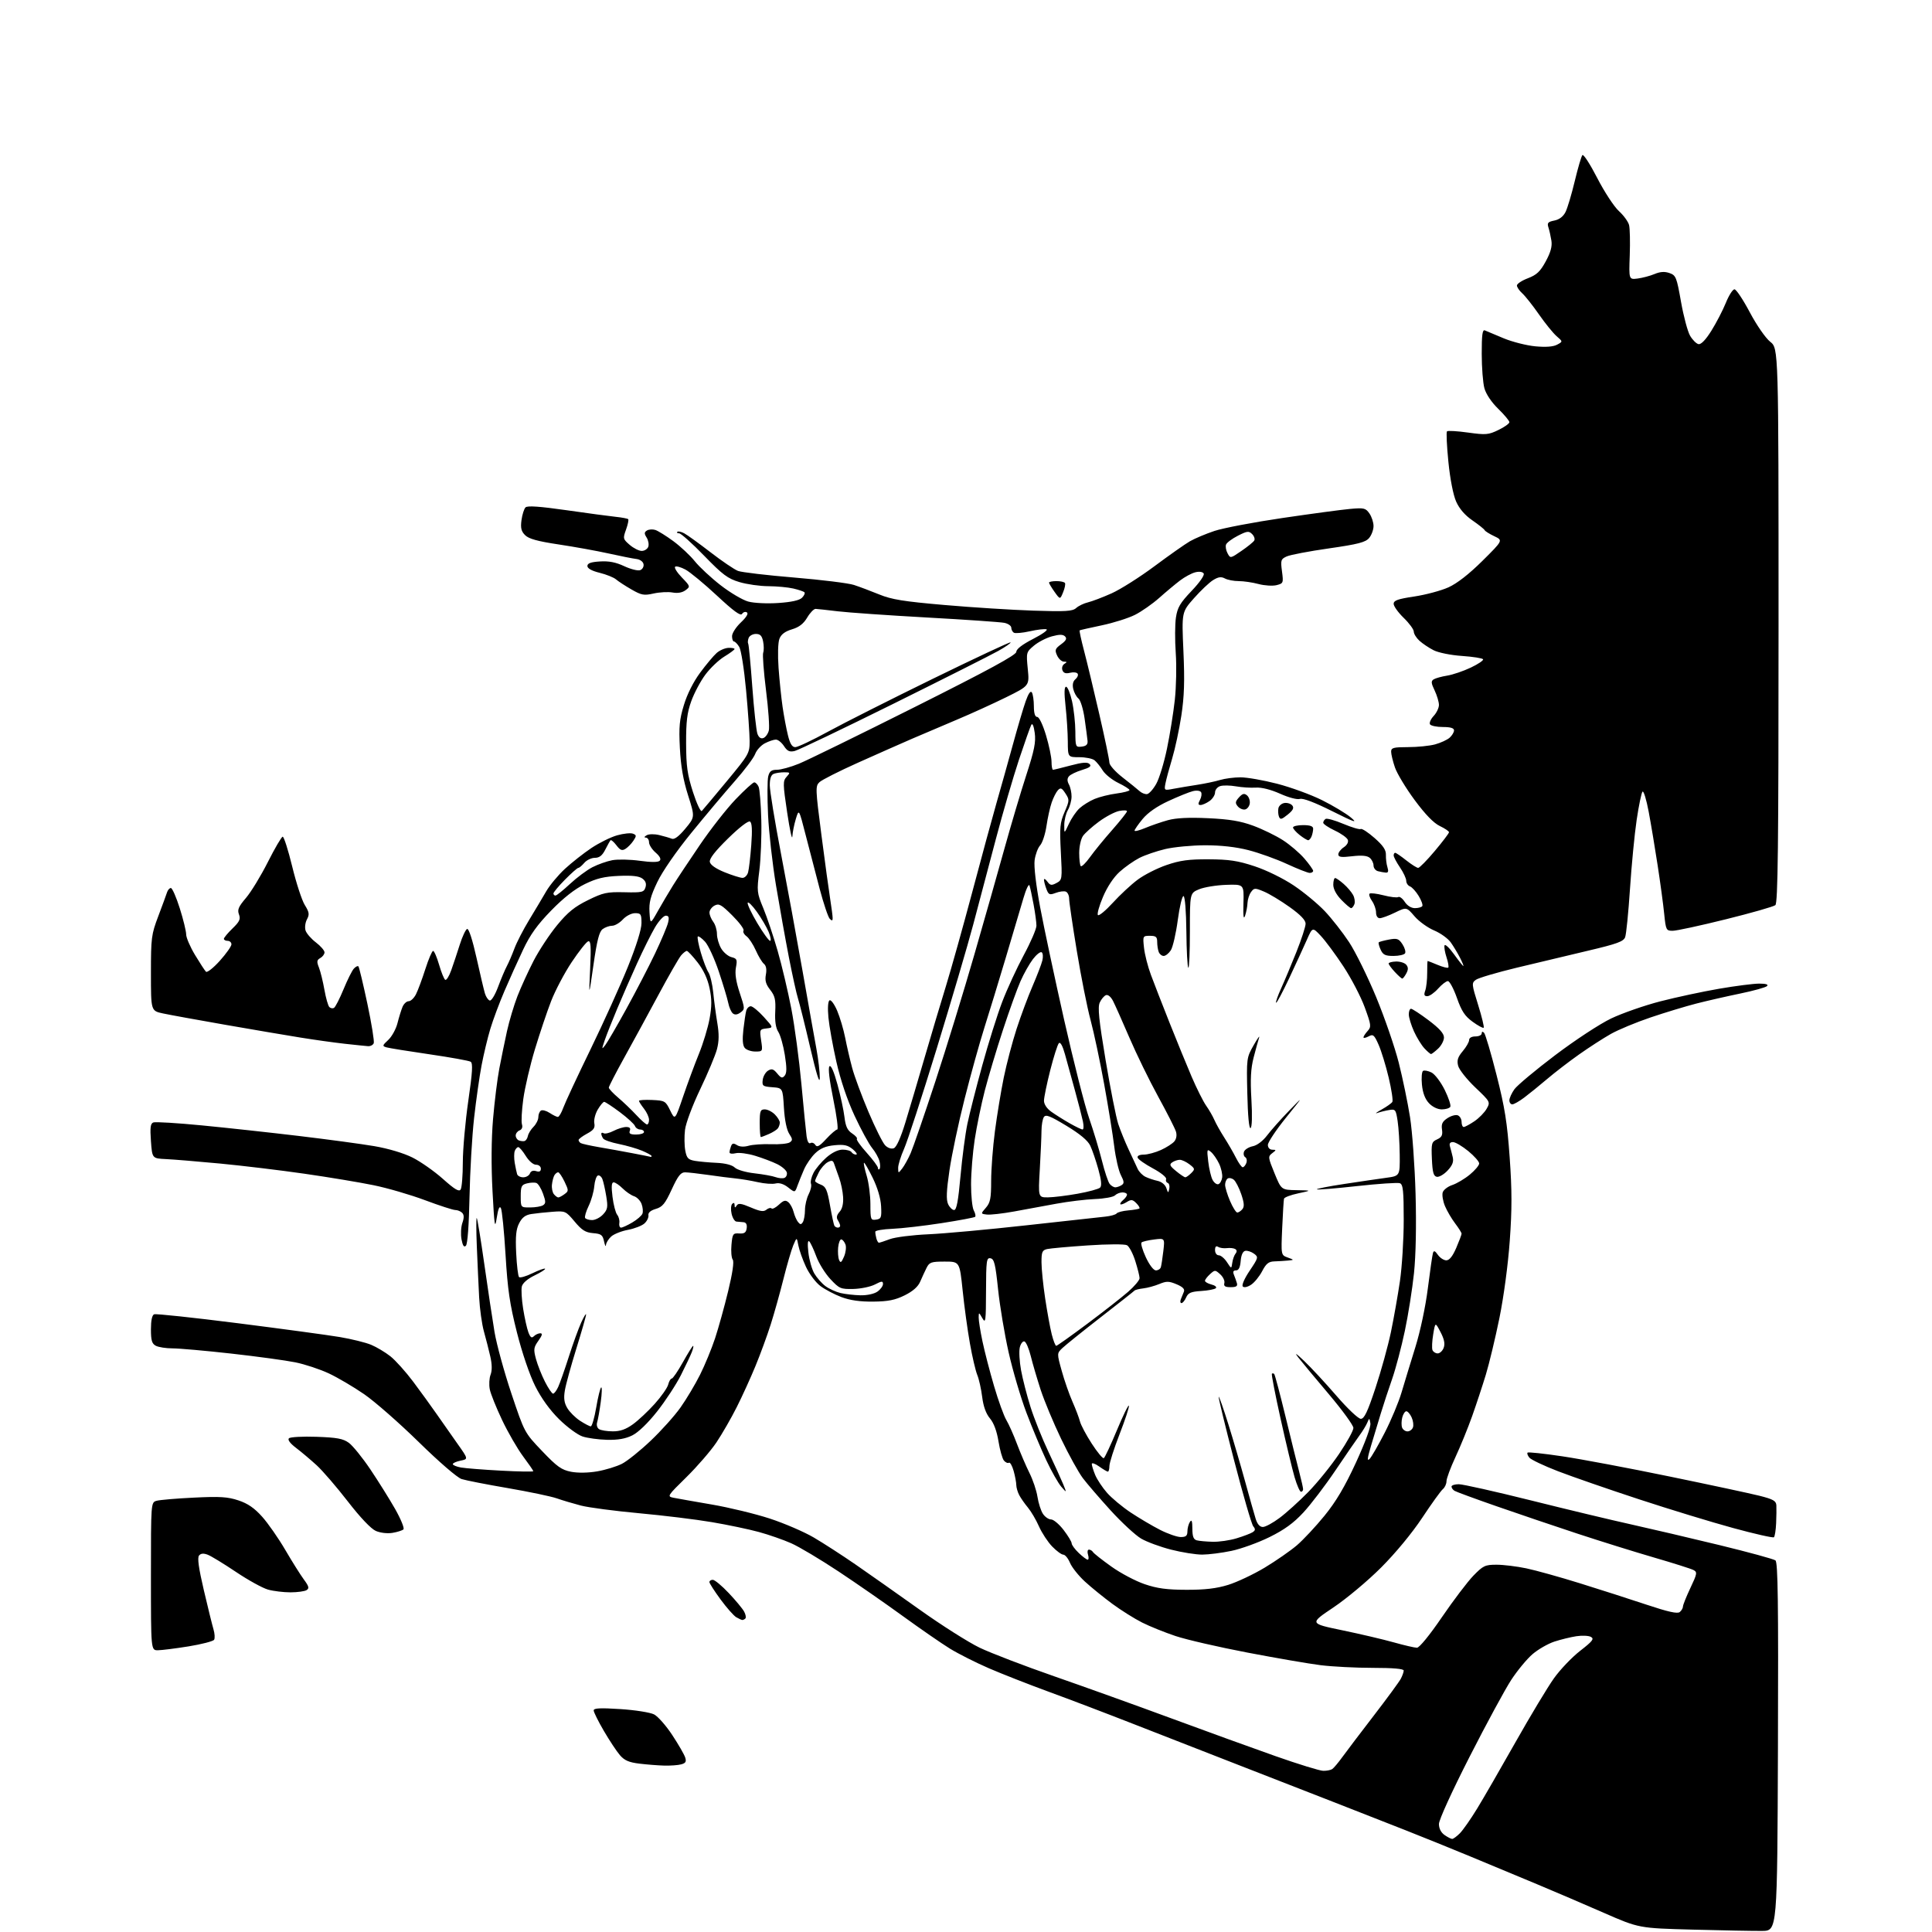 <?xml version="1.0" encoding="UTF-8" standalone="no"?>
<svg 
  version="1.1" 
  xmlns="http://www.w3.org/2000/svg" 
  xmlns:xlink="http://www.w3.org/1999/xlink" 
  xmlns:svg="http://www.w3.org/2000/svg"
  xmlns:rdf="http://www.w3.org/1999/02/22-rdf-syntax-ns#"
  xmlns:cc="http://creativecommons.org/ns#"
  xmlns:dc="http://purl.org/dc/elements/1.1/"
  viewBox="0 0 768 768"
  width="768"
  height="768"
>
<style>svg {background-color: white; }</style>"
<path stroke="none" fill="black" fill-rule="evenodd" d="M700.50,767.57C697.20,767.60 684.83,767.38 673.00,767.06C651.50,766.49 651.50,766.49 637.50,760.36C629.80,756.99 617.88,751.88 611.00,749.01C604.12,746.13 592.20,741.17 584.50,737.98C576.80,734.79 565.10,730.05 558.50,727.46C551.90,724.86 539.08,719.84 530.00,716.29C520.92,712.75 503.82,706.08 492.00,701.48C480.18,696.88 461.73,689.68 451.00,685.48C440.27,681.27 424.98,675.45 417.00,672.54C409.02,669.62 398.27,665.40 393.09,663.16C387.92,660.92 380.94,657.40 377.59,655.34C374.24,653.27 365.88,647.49 359.00,642.50C352.12,637.50 340.59,629.49 333.36,624.70C326.13,619.91 317.65,614.85 314.52,613.47C311.38,612.08 305.59,610.06 301.66,608.99C297.72,607.91 289.32,606.15 283.00,605.08C276.68,604.00 263.63,602.41 254.02,601.53C244.41,600.65 234.03,599.28 230.95,598.49C227.88,597.69 223.55,596.40 221.33,595.62C219.12,594.84 210.37,593.01 201.90,591.55C193.43,590.10 185.15,588.48 183.50,587.95C181.78,587.41 174.51,581.13 166.47,573.25C158.75,565.69 148.98,557.12 144.75,554.21C140.52,551.30 134.20,547.58 130.69,545.94C127.18,544.30 121.20,542.32 117.41,541.55C113.61,540.78 102.15,539.21 91.94,538.07C81.73,536.93 71.23,536.00 68.62,536.00C66.01,536.00 63.00,535.53 61.93,534.96C60.38,534.13 60.00,532.84 60.00,528.43C60.00,524.89 60.45,522.76 61.28,522.45C61.99,522.17 76.95,523.77 94.53,526.00C112.11,528.23 130.34,530.70 135.04,531.49C139.74,532.28 145.36,533.67 147.54,534.58C149.72,535.49 153.16,537.55 155.19,539.15C157.22,540.76 161.31,545.32 164.28,549.28C167.25,553.25 171.40,558.98 173.50,562.00C175.59,565.02 179.31,570.32 181.75,573.76C186.18,580.01 186.18,580.01 183.09,580.63C181.39,580.97 180.00,581.59 180.00,582.01C180.00,582.43 181.46,583.04 183.25,583.36C185.04,583.67 192.24,584.24 199.25,584.61C206.26,584.99 212.00,585.08 212.00,584.83C212.00,584.57 210.17,581.92 207.94,578.93C205.71,575.94 201.95,569.45 199.60,564.50C197.25,559.55 195.03,554.04 194.69,552.25C194.34,550.46 194.48,547.86 195.01,546.47C195.65,544.80 195.61,542.32 194.90,539.22C194.31,536.62 193.17,532.14 192.36,529.26C191.56,526.38 190.71,520.30 190.47,515.76C190.23,511.22 189.82,502.15 189.55,495.61C189.28,489.07 189.27,483.93 189.52,484.19C189.78,484.45 191.13,492.72 192.53,502.58C193.93,512.43 195.75,524.55 196.58,529.50C197.42,534.45 200.44,545.47 203.30,553.99C208.50,569.49 208.50,569.49 215.51,576.83C221.43,583.04 223.21,584.31 227.01,585.05C229.75,585.57 233.81,585.51 237.45,584.88C240.72,584.31 245.12,582.96 247.24,581.88C249.35,580.80 254.49,576.68 258.66,572.71C262.84,568.75 268.17,562.81 270.51,559.50C272.85,556.20 276.34,550.35 278.27,546.50C280.20,542.65 282.89,536.12 284.25,532.00C285.61,527.88 287.96,519.42 289.46,513.22C291.21,506.00 291.86,501.50 291.27,500.72C290.76,500.05 290.53,497.40 290.77,494.82C291.16,490.48 291.38,490.16 293.84,490.32C295.90,490.46 296.57,489.99 296.82,488.25C297.03,486.78 296.60,485.95 295.57,485.85C294.71,485.77 293.44,485.65 292.75,485.60C292.06,485.55 291.19,484.15 290.82,482.50C290.44,480.85 290.55,479.07 291.07,478.55C291.65,477.95 292.01,478.14 292.02,479.05C292.03,480.18 292.21,480.22 292.85,479.21C293.49,478.20 294.66,478.36 298.46,479.98C302.17,481.57 303.57,481.77 304.65,480.88C305.42,480.24 306.34,480.01 306.70,480.37C307.06,480.73 308.38,480.05 309.65,478.86C311.47,477.15 312.24,476.95 313.37,477.89C314.16,478.55 315.11,480.30 315.48,481.79C315.86,483.27 316.65,485.08 317.24,485.79C318.13,486.86 318.47,486.86 319.15,485.80C319.60,485.08 319.98,482.93 319.99,481.00C320.00,479.07 320.67,476.25 321.46,474.72C322.26,473.19 322.68,471.32 322.38,470.56C322.09,469.80 322.54,467.86 323.38,466.24C324.21,464.62 326.51,461.88 328.48,460.15C330.75,458.16 333.14,457.00 334.98,457.00C336.57,457.00 338.16,457.45 338.50,458.00C338.84,458.55 339.65,458.99 340.31,458.97C340.96,458.95 340.38,458.00 339.01,456.86C337.02,455.21 335.55,454.88 331.71,455.25C328.26,455.59 326.11,456.48 324.07,458.43C322.51,459.92 320.52,462.80 319.64,464.82C318.75,466.85 317.58,469.77 317.01,471.32C316.00,474.14 316.00,474.14 313.29,472.01C311.54,470.64 309.79,470.09 308.32,470.45C307.08,470.77 303.91,470.53 301.28,469.94C298.65,469.34 294.70,468.68 292.50,468.46C290.30,468.25 285.35,467.61 281.50,467.05C277.65,466.50 273.52,466.03 272.33,466.02C270.61,466.00 269.50,467.43 267.02,472.81C264.40,478.49 263.35,479.78 260.69,480.56C258.62,481.17 257.59,482.06 257.76,483.09C257.90,483.96 257.19,485.42 256.18,486.34C255.17,487.25 252.23,488.39 249.64,488.88C247.05,489.36 244.04,490.56 242.96,491.53C241.88,492.51 240.95,494.03 240.88,494.90C240.82,495.78 240.48,495.15 240.13,493.50C239.57,490.89 239.00,490.46 235.74,490.19C232.74,489.94 231.29,489.03 228.42,485.59C224.92,481.42 224.71,481.32 219.67,481.70C216.83,481.91 213.04,482.31 211.25,482.59C208.89,482.95 207.56,483.94 206.39,486.22C205.14,488.62 204.87,491.36 205.19,498.14C205.42,502.99 205.94,507.27 206.33,507.66C206.72,508.06 209.11,507.37 211.64,506.14C214.17,504.91 216.44,504.10 216.67,504.34C216.91,504.58 215.05,505.76 212.55,506.98C209.76,508.32 207.78,510.03 207.44,511.37C207.14,512.58 207.37,516.58 207.96,520.26C208.55,523.94 209.49,528.16 210.05,529.64C210.83,531.68 211.35,532.05 212.24,531.16C212.88,530.52 214.02,530.00 214.77,530.00C215.76,530.00 215.55,530.82 214.02,532.97C212.13,535.62 212.03,536.39 213.05,540.20C213.69,542.55 215.29,546.61 216.62,549.23C217.95,551.85 219.40,554.00 219.86,554.00C220.31,554.00 221.23,552.79 221.90,551.31C222.58,549.84 224.47,544.44 226.11,539.33C227.74,534.21 229.96,528.11 231.02,525.77C232.08,523.42 232.97,521.96 232.98,522.53C232.99,523.09 231.25,529.17 229.12,536.03C226.99,542.89 224.92,550.39 224.54,552.71C224.02,555.82 224.27,557.65 225.50,559.72C226.41,561.27 228.69,563.54 230.56,564.77C232.44,565.99 234.36,567.00 234.84,567.00C235.32,567.00 236.30,563.61 237.01,559.47C237.71,555.33 238.60,551.75 238.97,551.52C239.35,551.28 239.28,553.89 238.81,557.30C238.35,560.71 237.70,564.34 237.38,565.37C237.04,566.44 237.37,567.62 238.14,568.11C238.89,568.58 241.34,568.98 243.60,568.98C246.53,569.00 248.81,568.19 251.60,566.17C253.75,564.62 257.64,560.97 260.26,558.05C262.88,555.14 265.29,551.69 265.62,550.38C265.95,549.07 266.58,548.00 267.02,548.00C267.47,548.00 269.46,545.08 271.46,541.50C273.46,537.92 275.29,535.00 275.52,535.00C275.76,535.00 275.54,536.08 275.04,537.40C274.54,538.72 272.57,542.88 270.67,546.65C268.76,550.42 264.51,556.91 261.21,561.08C257.57,565.70 253.71,569.42 251.36,570.58C248.65,571.93 245.65,572.45 241.31,572.35C237.90,572.26 233.52,571.67 231.57,571.02C229.62,570.38 225.43,567.30 222.26,564.17C218.56,560.52 215.16,555.80 212.75,550.99C210.54,546.59 207.55,537.81 205.49,529.67C202.63,518.38 201.80,512.72 200.96,498.77C200.39,489.38 199.56,481.04 199.11,480.23C198.56,479.24 198.02,480.50 197.46,484.13C196.74,488.82 196.52,487.46 195.78,473.50C195.24,463.26 195.31,452.95 195.99,444.86C196.58,437.90 197.70,428.85 198.49,424.74C199.27,420.63 200.65,413.95 201.54,409.88C202.44,405.82 204.31,399.57 205.69,396.00C207.08,392.43 209.98,386.08 212.13,381.91C214.29,377.74 218.50,371.36 221.48,367.75C225.69,362.64 228.41,360.43 233.69,357.84C239.77,354.84 241.26,354.52 248.19,354.68C255.24,354.85 255.96,354.69 256.58,352.76C257.04,351.31 256.67,350.22 255.37,349.25C254.05,348.26 251.30,347.95 246.00,348.18C240.19,348.43 237.15,349.16 232.50,351.43C228.51,353.38 224.03,356.89 219.12,361.93C213.61,367.58 210.77,371.53 207.95,377.50C205.86,381.90 202.51,389.32 200.51,394.00C198.50,398.68 195.98,405.43 194.91,409.00C193.83,412.57 192.27,419.10 191.43,423.50C190.59,427.90 189.25,437.35 188.45,444.50C187.65,451.65 186.84,465.74 186.64,475.81C186.42,486.99 185.86,494.54 185.21,495.19C184.45,495.95 183.94,495.21 183.46,492.66C183.09,490.67 183.24,487.74 183.80,486.13C184.52,484.08 184.49,482.89 183.71,482.11C183.10,481.50 181.87,481.00 180.98,481.00C180.09,481.00 174.67,479.24 168.93,477.09C163.19,474.94 154.00,472.26 148.50,471.14C143.00,470.01 130.62,467.95 121.00,466.57C111.38,465.18 96.30,463.37 87.50,462.53C78.70,461.70 69.03,460.90 66.00,460.76C60.50,460.50 60.50,460.50 60.00,453.62C59.61,448.20 59.81,446.63 60.95,446.19C61.75,445.88 70.42,446.41 80.24,447.36C90.05,448.31 107.40,450.20 118.79,451.56C130.18,452.92 143.68,454.74 148.79,455.61C154.39,456.57 160.41,458.37 163.95,460.13C167.18,461.75 172.63,465.57 176.05,468.62C180.76,472.82 182.48,473.85 183.12,472.84C183.59,472.10 183.98,467.23 183.98,462.00C183.99,456.77 184.97,445.82 186.15,437.65C187.82,426.16 188.03,422.64 187.08,422.05C186.41,421.64 179.03,420.31 170.68,419.09C162.33,417.88 154.66,416.64 153.63,416.34C151.90,415.83 151.96,415.60 154.34,413.39C155.76,412.07 157.41,409.08 158.00,406.74C158.59,404.41 159.49,401.49 160.01,400.25C160.53,399.01 161.63,398.00 162.45,398.00C163.28,398.00 164.58,396.76 165.35,395.25C166.12,393.74 167.80,389.24 169.07,385.25C170.35,381.26 171.74,378.00 172.17,378.00C172.60,378.00 173.66,380.47 174.54,383.48C175.41,386.50 176.51,389.20 176.98,389.49C177.45,389.78 178.51,388.10 179.35,385.76C180.19,383.42 181.72,378.83 182.75,375.56C183.78,372.30 185.11,369.46 185.70,369.27C186.35,369.05 187.85,373.69 189.41,380.70C190.85,387.19 192.37,393.59 192.77,394.92C193.17,396.25 194.02,397.51 194.66,397.72C195.31,397.94 196.76,395.58 197.97,392.36C199.15,389.19 200.73,385.46 201.48,384.05C202.23,382.65 203.58,379.50 204.49,377.05C205.40,374.61 208.02,369.51 210.32,365.73C212.62,361.95 215.67,356.83 217.10,354.36C218.53,351.88 221.91,347.83 224.60,345.35C227.30,342.87 232.02,339.15 235.11,337.09C238.20,335.03 242.79,332.76 245.33,332.05C247.86,331.34 250.67,331.04 251.58,331.39C253.04,331.95 253.07,332.27 251.78,334.21C250.98,335.41 249.56,336.86 248.62,337.44C247.26,338.28 246.53,337.99 245.03,336.01C243.99,334.65 242.94,333.75 242.70,334.01C242.45,334.28 241.51,335.96 240.60,337.75C239.41,340.10 238.26,341.00 236.46,341.00C235.10,341.00 233.21,341.90 232.27,343.00C231.33,344.10 230.25,345.00 229.88,345.00C229.50,345.00 227.13,347.10 224.60,349.66C222.07,352.23 220.00,354.71 220.00,355.16C220.00,355.62 220.36,356.00 220.81,356.00C221.25,356.00 223.84,353.93 226.56,351.39C229.28,348.86 233.30,345.86 235.50,344.73C237.70,343.60 241.26,342.34 243.41,341.94C245.56,341.54 250.46,341.64 254.29,342.17C258.83,342.80 261.60,342.80 262.24,342.16C262.88,341.52 262.32,340.39 260.61,338.91C259.17,337.66 258.00,335.82 258.00,334.82C258.00,333.82 257.44,332.99 256.75,332.97C255.96,332.95 256.07,332.61 257.05,332.03C257.93,331.52 260.10,331.48 262.05,331.95C263.95,332.40 266.18,333.06 267.02,333.40C268.05,333.83 269.80,332.54 272.41,329.42C276.27,324.79 276.27,324.79 273.52,316.15C271.58,310.04 270.62,304.52 270.26,297.35C269.83,288.86 270.09,286.05 271.87,280.22C273.17,275.92 275.66,270.98 278.34,267.37C280.73,264.14 283.67,260.63 284.87,259.58C286.06,258.52 288.16,257.60 289.52,257.54C290.88,257.48 292.00,257.68 292.00,257.98C292.00,258.28 290.17,259.65 287.92,261.01C285.68,262.38 282.28,265.63 280.36,268.23C278.44,270.82 275.93,275.55 274.79,278.73C273.14,283.29 272.71,286.81 272.74,295.50C272.77,304.64 273.24,307.92 275.47,314.87C276.95,319.47 278.54,322.85 278.99,322.37C279.45,321.89 283.91,316.57 288.91,310.54C297.72,299.91 298.00,299.43 297.99,294.54C297.98,291.77 297.35,282.70 296.58,274.39C295.80,265.95 294.60,258.33 293.85,257.14C293.12,255.96 292.18,255.00 291.76,255.00C291.34,255.00 291.00,254.04 291.00,252.87C291.00,251.70 292.58,249.25 294.51,247.43C296.74,245.32 297.60,243.87 296.89,243.43C296.28,243.05 295.42,243.33 294.98,244.04C294.40,244.97 291.61,242.93 285.02,236.79C279.98,232.09 274.33,227.42 272.47,226.41C270.60,225.41 268.75,224.91 268.36,225.31C267.96,225.71 269.18,227.63 271.07,229.58C274.43,233.07 274.46,233.17 272.50,234.63C271.21,235.58 269.38,235.90 267.35,235.53C265.61,235.21 262.24,235.39 259.85,235.92C255.99,236.79 255.00,236.61 251.00,234.31C248.53,232.89 245.77,231.09 244.87,230.31C243.97,229.54 241.04,228.36 238.37,227.70C235.24,226.93 233.50,225.96 233.50,225.00C233.50,223.91 234.86,223.41 238.48,223.19C242.03,222.96 244.80,223.50 248.15,225.07C250.74,226.28 253.59,226.99 254.50,226.64C255.41,226.29 256.00,225.22 255.81,224.25C255.62,223.25 254.42,222.38 252.99,222.21C251.62,222.05 246.68,221.07 242.00,220.03C237.32,218.99 228.37,217.37 222.11,216.43C213.70,215.17 210.20,214.20 208.74,212.74C207.20,211.20 206.88,209.90 207.30,206.76C207.60,204.56 208.32,202.28 208.90,201.70C209.65,200.95 214.48,201.29 225.23,202.82C233.63,204.03 242.47,205.21 244.88,205.46C247.28,205.71 249.46,206.13 249.72,206.38C249.97,206.64 249.59,208.50 248.86,210.52C247.58,214.05 247.64,214.29 250.32,216.60C251.86,217.92 254.00,219.00 255.09,219.00C256.17,219.00 257.34,218.27 257.69,217.37C258.03,216.47 257.75,214.83 257.07,213.73C256.05,212.11 256.07,211.57 257.16,210.89C257.90,210.43 259.39,210.32 260.48,210.66C261.58,211.01 264.81,213.02 267.68,215.13C270.55,217.25 274.38,220.84 276.20,223.11C278.01,225.37 282.62,229.66 286.44,232.63C290.25,235.59 295.20,238.52 297.44,239.13C299.73,239.75 304.93,240.00 309.38,239.70C314.61,239.35 317.78,238.65 318.82,237.61C319.68,236.75 320.11,235.77 319.77,235.44C319.43,235.10 317.44,234.43 315.33,233.94C313.22,233.45 308.77,233.04 305.43,233.02C302.09,233.01 296.92,232.28 293.94,231.39C289.31,230.01 287.28,228.50 279.89,220.89C275.15,216.00 270.68,212.00 269.96,212.00C269.25,212.00 268.93,211.74 269.25,211.42C269.57,211.10 270.81,211.36 272.01,212.01C273.21,212.65 277.92,216.05 282.47,219.56C287.03,223.08 291.93,226.40 293.37,226.95C294.81,227.50 304.85,228.68 315.68,229.58C326.52,230.48 337.21,231.80 339.44,232.52C341.67,233.25 346.20,234.95 349.50,236.30C354.39,238.31 359.18,239.09 375.50,240.50C386.50,241.46 402.38,242.46 410.79,242.74C423.66,243.17 426.34,243.00 427.79,241.70C428.73,240.85 430.85,239.83 432.50,239.44C434.15,239.04 438.38,237.43 441.89,235.86C445.41,234.28 453.06,229.44 458.89,225.10C464.73,220.75 471.07,216.29 473.00,215.17C474.93,214.06 479.32,212.21 482.76,211.06C486.20,209.91 498.35,207.60 509.76,205.92C521.17,204.24 533.25,202.61 536.61,202.31C542.20,201.80 542.85,201.95 544.36,204.10C545.26,205.39 546.00,207.65 546.00,209.11C546.00,210.58 545.21,212.72 544.25,213.86C542.82,215.57 539.92,216.32 528.25,218.00C520.41,219.12 512.86,220.56 511.48,221.19C509.16,222.25 509.02,222.69 509.61,227.12C510.22,231.74 510.15,231.92 507.43,232.61C505.88,232.99 502.67,232.79 500.29,232.16C497.92,231.52 494.37,231.00 492.42,231.00C490.47,231.00 487.99,230.53 486.92,229.95C485.44,229.16 484.30,229.32 482.23,230.60C480.73,231.52 477.30,234.77 474.62,237.80C469.74,243.32 469.74,243.32 470.43,258.91C470.96,270.77 470.76,276.89 469.60,284.50C468.76,290.00 467.12,297.65 465.96,301.50C464.80,305.35 463.60,309.80 463.29,311.39C462.74,314.26 462.75,314.27 466.62,313.53C468.75,313.13 472.98,312.42 476.00,311.96C479.02,311.49 483.07,310.64 484.99,310.06C486.91,309.48 490.58,309.00 493.13,309.00C495.69,309.00 502.22,310.14 507.64,311.54C513.06,312.94 521.10,315.87 525.50,318.06C529.90,320.25 535.08,323.36 537.00,324.97C539.87,327.38 538.54,326.93 529.56,322.45C522.57,318.95 517.94,317.20 516.72,317.59C515.64,317.93 512.27,317.05 508.87,315.52C505.18,313.87 501.51,312.94 499.21,313.09C497.17,313.22 493.61,312.99 491.29,312.58C488.98,312.17 486.17,312.13 485.04,312.49C483.92,312.84 483.00,313.98 483.00,315.01C483.00,316.04 482.00,317.59 480.78,318.44C479.56,319.30 477.96,320.00 477.24,320.00C476.24,320.00 476.18,319.53 477.01,317.98C477.61,316.87 477.80,315.48 477.44,314.90C477.06,314.29 475.65,314.12 474.16,314.50C472.71,314.86 468.35,316.62 464.47,318.42C459.88,320.54 456.29,323.04 454.20,325.57C452.44,327.71 451.00,329.79 451.00,330.19C451.00,330.60 452.91,330.12 455.25,329.14C457.59,328.15 461.65,326.76 464.28,326.03C467.55,325.14 472.61,324.89 480.28,325.25C488.75,325.65 493.13,326.38 498.18,328.24C501.85,329.59 507.15,332.17 509.95,333.97C512.76,335.77 516.61,339.07 518.53,341.30C520.44,343.53 522.00,345.73 522.00,346.18C522.00,346.63 521.39,347.00 520.64,347.00C519.89,347.00 515.82,345.40 511.59,343.45C507.36,341.49 500.47,339.02 496.29,337.95C491.31,336.67 485.36,336.01 479.09,336.01C473.82,336.02 466.67,336.70 463.22,337.51C459.76,338.33 455.13,339.91 452.92,341.04C450.72,342.17 447.18,344.65 445.06,346.57C442.69,348.71 440.14,352.54 438.45,356.54C436.93,360.10 436.03,363.36 436.45,363.76C436.87,364.17 439.53,361.97 442.36,358.87C445.19,355.77 449.61,351.65 452.20,349.72C454.78,347.78 459.95,345.15 463.70,343.87C469.11,342.01 472.55,341.55 480.50,341.59C488.60,341.63 492.06,342.15 498.71,344.35C503.44,345.91 510.04,349.15 514.26,351.97C518.29,354.66 523.85,359.27 526.63,362.20C529.41,365.14 533.75,370.68 536.28,374.52C538.81,378.36 543.65,388.18 547.04,396.35C550.42,404.53 554.47,416.27 556.03,422.45C557.59,428.64 559.61,438.38 560.51,444.10C561.41,449.82 562.40,463.56 562.71,474.63C563.06,487.22 562.82,499.02 562.08,506.13C561.42,512.38 559.79,522.71 558.44,529.08C557.10,535.44 554.84,543.99 553.42,548.08C551.99,552.16 549.97,558.31 548.92,561.75C547.86,565.19 546.11,571.02 545.01,574.70C543.54,579.66 543.39,581.02 544.43,579.95C545.21,579.15 547.92,574.45 550.46,569.50C553.00,564.55 556.01,557.35 557.14,553.50C558.28,549.65 560.75,541.57 562.62,535.55C564.61,529.14 566.68,519.39 567.60,512.05C568.47,505.15 569.38,498.86 569.63,498.08C569.96,497.00 570.44,497.19 571.59,498.83C572.43,500.02 573.93,501.00 574.93,501.00C576.16,501.00 577.44,499.39 578.88,496.06C580.04,493.35 581.00,490.81 581.00,490.41C581.00,490.01 579.85,488.18 578.45,486.34C577.05,484.50 575.23,481.39 574.40,479.43C573.58,477.46 573.18,475.01 573.50,473.99C573.83,472.96 575.55,471.64 577.32,471.06C579.10,470.47 582.23,468.61 584.28,466.92C586.32,465.24 588.00,463.24 588.00,462.49C588.00,461.75 586.04,459.53 583.65,457.57C581.25,455.61 578.52,454.00 577.58,454.00C576.42,454.00 576.03,454.56 576.39,455.75C576.67,456.71 577.17,458.62 577.49,460.00C577.91,461.84 577.37,463.24 575.44,465.31C574.00,466.85 572.07,467.97 571.16,467.80C569.85,467.55 569.44,466.07 569.20,460.74C568.93,454.49 569.08,453.92 571.27,452.92C573.13,452.08 573.54,451.24 573.22,449.01C572.89,446.81 573.37,445.80 575.39,444.48C576.82,443.54 578.66,443.04 579.49,443.36C580.32,443.68 581.00,444.85 581.00,445.97C581.00,447.09 581.38,448.00 581.85,448.00C582.32,448.00 584.22,446.98 586.08,445.73C587.93,444.48 590.13,442.23 590.97,440.74C592.48,438.05 592.43,437.97 586.41,432.24C583.07,429.05 580.01,425.19 579.63,423.66C579.08,421.49 579.49,420.20 581.46,417.86C582.86,416.20 584.00,414.21 584.00,413.42C584.00,412.57 585.00,412.00 586.50,412.00C587.88,412.00 589.00,411.46 589.00,410.80C589.00,410.04 589.35,409.95 589.94,410.55C590.46,411.07 592.69,418.62 594.90,427.33C598.19,440.27 599.14,446.25 600.12,460.10C601.05,473.14 601.06,480.77 600.15,493.27C599.47,502.77 597.76,515.51 596.03,524.00C594.40,531.98 591.97,542.10 590.63,546.50C589.29,550.90 586.84,558.33 585.18,563.00C583.52,567.67 580.55,574.96 578.58,579.18C576.61,583.41 575.00,587.74 575.00,588.81C575.00,589.88 574.35,591.30 573.55,591.96C572.75,592.62 569.06,597.74 565.36,603.33C561.33,609.41 554.77,617.35 549.06,623.07C543.74,628.40 535.29,635.47 530.02,639.01C520.54,645.36 520.54,645.36 533.52,648.05C540.66,649.53 549.90,651.70 554.06,652.87C558.22,654.04 562.36,655.00 563.26,655.00C564.22,655.00 568.30,650.01 573.19,642.84C577.76,636.15 583.40,628.72 585.71,626.34C589.57,622.37 590.35,622.00 594.90,622.00C597.63,622.00 602.95,622.65 606.72,623.44C610.49,624.23 620.08,626.90 628.04,629.38C635.99,631.85 647.89,635.67 654.48,637.87C663.15,640.76 666.81,641.57 667.73,640.81C668.43,640.23 669.00,639.25 669.00,638.63C669.00,638.01 670.33,634.69 671.95,631.26C674.65,625.57 674.76,624.94 673.20,624.12C672.27,623.62 665.20,621.38 657.50,619.14C649.80,616.90 636.08,612.62 627.00,609.63C617.92,606.64 603.50,601.75 594.94,598.77C586.38,595.79 578.84,593.02 578.19,592.62C577.53,592.21 577.00,591.46 577.00,590.94C577.00,590.42 578.30,590.00 579.89,590.00C581.48,590.00 594.42,592.90 608.64,596.45C622.86,600.01 640.80,604.30 648.50,606.00C656.20,607.71 671.95,611.40 683.50,614.20C695.05,617.01 705.07,619.75 705.76,620.28C706.75,621.05 706.96,636.62 706.76,694.38C706.50,767.50 706.50,767.50 700.50,767.57zM577.27,731.00C577.72,731.00 579.10,729.99 580.33,728.75C581.56,727.51 584.63,723.12 587.15,719.00C589.67,714.88 596.56,702.95 602.46,692.50C608.36,682.05 615.22,670.65 617.71,667.16C620.19,663.67 624.90,658.75 628.15,656.22C633.08,652.39 633.80,651.47 632.43,650.70C631.52,650.19 628.92,650.07 626.64,650.42C624.36,650.77 620.43,651.73 617.89,652.56C615.36,653.39 611.46,655.63 609.23,657.53C607.00,659.44 603.19,664.04 600.76,667.75C598.33,671.46 590.86,685.24 584.17,698.37C577.12,712.20 572.00,723.43 572.00,725.06C572.00,726.85 572.82,728.46 574.22,729.44C575.44,730.30 576.82,731.00 577.27,731.00zM526.00,703.93C527.38,703.95 528.99,703.64 529.59,703.23C530.19,702.83 531.99,700.69 533.59,698.48C535.19,696.27 540.82,688.84 546.10,681.98C551.38,675.12 556.22,668.52 556.85,667.32C557.48,666.11 558.00,664.65 558.00,664.07C558.00,663.37 553.75,663.00 545.72,663.00C538.97,663.00 529.65,662.52 525.00,661.94C520.35,661.36 507.23,659.10 495.83,656.92C484.43,654.74 471.60,651.79 467.30,650.35C463.01,648.92 457.02,646.50 454.00,644.98C450.98,643.46 445.64,640.11 442.15,637.54C438.66,634.96 433.75,630.98 431.25,628.68C428.75,626.38 426.09,623.04 425.34,621.25C424.59,619.46 423.39,618.00 422.68,618.00C421.97,618.00 419.98,616.54 418.25,614.75C416.52,612.96 414.17,609.38 413.02,606.79C411.88,604.21 409.90,600.83 408.62,599.29C407.34,597.76 405.78,595.52 405.15,594.32C404.52,593.11 404.00,591.31 403.99,590.32C403.99,589.32 403.52,586.80 402.94,584.72C402.36,582.65 401.52,581.18 401.06,581.46C400.60,581.75 399.71,581.35 399.07,580.59C398.44,579.83 397.47,576.38 396.91,572.94C396.26,568.91 395.05,565.66 393.53,563.85C391.95,561.97 390.91,559.10 390.43,555.29C390.04,552.14 389.16,548.20 388.47,546.53C387.79,544.86 386.47,539.23 385.55,534.00C384.62,528.77 383.32,519.33 382.67,513.00C381.47,501.50 381.47,501.50 375.52,501.50C370.18,501.50 369.45,501.75 368.32,504.00C367.63,505.38 366.49,507.85 365.78,509.50C364.93,511.49 362.86,513.31 359.63,514.91C355.84,516.79 353.06,517.35 347.13,517.41C341.92,517.47 337.92,516.90 334.50,515.62C331.75,514.58 327.99,512.61 326.14,511.23C324.30,509.86 321.71,506.43 320.40,503.62C319.09,500.80 317.73,496.98 317.37,495.12C316.73,491.74 316.73,491.74 315.33,495.05C314.57,496.88 312.81,502.90 311.43,508.43C310.04,513.97 307.77,522.10 306.37,526.50C304.97,530.90 302.25,538.33 300.32,543.00C298.40,547.67 295.04,555.05 292.85,559.39C290.67,563.73 287.04,570.03 284.79,573.39C282.53,576.75 277.17,582.95 272.87,587.18C265.21,594.70 265.11,594.86 267.78,595.39C269.28,595.69 276.12,596.90 283.00,598.08C289.88,599.26 300.23,601.77 306.00,603.65C311.77,605.54 319.65,608.93 323.50,611.19C327.35,613.45 334.77,618.25 340.00,621.85C345.23,625.46 356.67,633.52 365.43,639.76C374.19,646.01 384.99,652.86 389.43,654.99C393.87,657.12 407.18,662.22 419.00,666.33C430.82,670.44 451.75,677.95 465.50,683.03C479.25,688.11 497.93,694.88 507.00,698.08C516.08,701.28 524.62,703.91 526.00,703.93zM264.00,701.85C261.52,701.78 257.08,701.43 254.13,701.07C250.00,700.57 248.22,699.79 246.42,697.70C245.13,696.20 242.26,691.86 240.04,688.06C237.82,684.26 236.00,680.60 236.00,679.93C236.00,679.00 238.54,678.87 246.63,679.39C252.52,679.77 258.48,680.72 260.02,681.51C261.53,682.29 264.79,685.99 267.24,689.72C269.70,693.45 272.01,697.46 272.38,698.63C272.91,700.29 272.56,700.88 270.78,701.36C269.53,701.70 266.48,701.92 264.00,701.85zM62.75,656.00C60.00,656.00 60.00,656.00 60.00,626.62C60.00,597.23 60.00,597.23 62.25,596.59C63.49,596.23 70.15,595.66 77.06,595.33C87.43,594.82 90.53,595.01 94.78,596.43C98.50,597.66 101.14,599.48 104.22,602.93C106.57,605.56 110.70,611.49 113.40,616.11C116.09,620.72 119.42,626.01 120.78,627.86C122.80,630.59 123.01,631.38 121.88,632.09C121.12,632.58 118.25,632.97 115.50,632.98C112.75,632.98 108.73,632.50 106.57,631.90C104.40,631.30 98.67,628.14 93.82,624.88C88.97,621.62 83.92,618.54 82.58,618.03C80.89,617.39 79.84,617.48 79.12,618.35C78.40,619.23 78.96,623.29 81.01,632.05C82.61,638.90 84.34,645.90 84.85,647.62C85.37,649.33 85.48,651.22 85.11,651.83C84.73,652.43 80.17,653.61 74.97,654.46C69.76,655.30 64.26,655.99 62.75,656.00zM295.08,643.97C294.76,643.95 293.68,643.46 292.68,642.88C291.69,642.30 288.87,639.12 286.43,635.80C284.00,632.49 282.00,629.38 282.00,628.89C282.00,628.40 282.61,628.00 283.35,628.00C284.10,628.00 286.96,630.37 289.70,633.28C292.44,636.18 295.19,639.49 295.81,640.64C296.43,641.80 296.65,643.02 296.30,643.37C295.95,643.72 295.40,643.99 295.08,643.97zM471.64,631.97C478.99,631.99 483.56,631.45 488.20,630.02C491.73,628.93 498.27,625.84 502.74,623.16C507.20,620.47 512.95,616.48 515.52,614.29C518.08,612.10 523.04,606.79 526.53,602.50C531.12,596.86 534.59,590.98 539.02,581.38C542.68,573.42 544.99,567.16 544.75,565.79C544.37,563.60 544.32,563.58 543.53,565.50C543.07,566.60 541.71,568.85 540.49,570.50C539.28,572.15 534.96,578.43 530.89,584.46C526.83,590.49 521.09,598.03 518.13,601.22C514.23,605.44 510.55,608.11 504.63,611.03C500.16,613.23 493.35,615.70 489.50,616.50C485.65,617.31 480.43,617.97 477.91,617.98C475.39,617.99 469.80,617.10 465.50,616.00C461.19,614.90 455.83,612.92 453.59,611.60C451.34,610.27 445.91,605.25 441.52,600.44C437.13,595.62 432.15,589.84 430.45,587.59C428.75,585.34 424.87,578.33 421.83,572.00C418.79,565.67 415.13,556.90 413.69,552.50C412.26,548.10 410.48,542.06 409.75,539.07C409.01,536.08 407.88,533.46 407.24,533.25C406.60,533.03 405.77,534.08 405.39,535.58C405.02,537.07 405.24,541.18 405.89,544.71C406.54,548.24 408.23,554.81 409.65,559.31C411.07,563.82 414.25,571.77 416.72,577.00C419.19,582.23 421.85,588.08 422.64,590.00C424.06,593.50 424.06,593.50 421.88,591.00C420.68,589.62 418.00,584.90 415.93,580.50C413.86,576.10 410.30,567.60 408.03,561.60C405.76,555.61 402.57,544.81 400.95,537.60C399.33,530.40 397.44,519.11 396.75,512.51C395.71,502.49 395.21,500.47 393.75,500.19C392.16,499.88 392.00,501.04 391.96,513.18C391.93,525.24 391.79,526.26 390.50,524.00C389.12,521.59 389.07,521.58 389.04,523.68C389.02,524.89 389.69,529.16 390.54,533.18C391.38,537.21 393.46,545.23 395.16,551.00C396.85,556.77 399.05,562.85 400.04,564.50C401.03,566.15 402.94,570.44 404.29,574.04C405.64,577.63 407.87,582.80 409.23,585.54C410.60,588.27 412.03,592.52 412.41,595.00C412.79,597.48 413.76,600.51 414.57,601.75C415.38,602.99 416.84,604.00 417.81,604.00C418.78,604.00 421.02,605.88 422.79,608.18C424.55,610.48 426.00,612.87 426.00,613.49C426.00,614.12 427.26,615.84 428.80,617.31C430.35,618.79 431.95,620.00 432.37,620.00C432.79,620.00 432.85,619.10 432.50,618.00C432.15,616.90 432.32,616.00 432.87,616.00C433.43,616.00 434.16,616.44 434.49,616.98C434.83,617.53 438.10,620.11 441.78,622.73C445.45,625.36 451.39,628.50 454.98,629.72C460.00,631.44 463.83,631.95 471.64,631.97zM482.07,612.88C484.58,612.95 488.86,612.33 491.57,611.50C494.28,610.68 497.15,609.59 497.94,609.08C499.06,608.35 499.11,607.84 498.18,606.72C497.53,605.93 494.09,594.10 490.55,580.42C487.01,566.75 484.26,555.41 484.44,555.22C484.63,555.04 486.36,559.98 488.30,566.19C490.24,572.41 493.24,582.67 494.98,589.00C496.71,595.33 498.59,601.96 499.15,603.75C499.81,605.88 500.79,607.00 502.00,607.00C503.02,607.00 506.02,605.37 508.67,603.38C511.33,601.40 516.43,596.78 520.02,593.13C523.60,589.49 529.11,582.67 532.27,578.00C535.43,573.33 538.01,568.66 538.00,567.63C538.00,566.60 533.61,560.57 528.25,554.23C522.89,547.89 517.41,541.31 516.08,539.60C514.41,537.46 515.14,537.89 518.42,541.00C521.04,543.48 526.78,549.66 531.18,554.75C535.64,559.92 539.95,564.00 540.94,564.00C542.32,564.00 543.62,561.27 546.77,551.75C549.01,545.01 551.77,535.00 552.92,529.50C554.06,524.00 555.67,514.89 556.50,509.26C557.32,503.62 558.00,492.70 558.00,484.98C558.00,473.33 557.74,470.84 556.48,470.35C555.64,470.03 547.97,470.55 539.42,471.49C530.87,472.44 523.69,473.02 523.46,472.79C523.22,472.56 528.09,471.59 534.26,470.66C540.44,469.72 547.98,468.61 551.00,468.20C556.50,467.45 556.50,467.45 556.41,458.97C556.36,454.31 555.99,448.32 555.58,445.65C554.89,441.07 554.69,440.82 552.17,441.26C550.70,441.51 548.60,442.03 547.50,442.42C546.40,442.80 547.16,442.20 549.19,441.07C551.21,439.94 553.14,438.58 553.48,438.03C553.81,437.49 553.16,433.15 552.03,428.39C550.90,423.62 549.09,417.74 548.02,415.31C546.27,411.36 545.85,411.01 544.03,411.98C542.91,412.58 542.00,412.75 542.00,412.36C542.00,411.98 542.74,410.84 543.64,409.85C545.17,408.16 545.09,407.51 542.50,400.42C540.97,396.23 537.16,388.91 534.02,384.15C530.89,379.39 526.84,373.93 525.03,372.01C521.74,368.51 521.74,368.51 519.48,373.63C518.24,376.44 515.08,383.30 512.46,388.88C509.83,394.46 507.50,398.83 507.27,398.60C507.04,398.38 507.95,395.78 509.29,392.84C510.63,389.90 513.36,383.39 515.36,378.38C517.36,373.36 519.00,368.32 519.00,367.18C519.00,365.77 516.95,363.64 512.62,360.55C509.12,358.05 504.53,355.28 502.43,354.41C498.86,352.91 498.53,352.93 497.31,354.60C496.59,355.58 495.96,357.53 495.90,358.94C495.85,360.35 495.41,362.62 494.94,364.00C494.34,365.74 494.14,364.23 494.29,359.00C494.50,351.50 494.50,351.50 487.39,351.74C483.47,351.88 478.63,352.67 476.64,353.51C473.00,355.03 473.00,355.03 473.00,370.18C473.00,378.51 472.72,385.05 472.37,384.70C472.02,384.35 471.67,377.87 471.60,370.28C471.52,362.28 471.05,356.38 470.48,356.21C469.94,356.06 468.91,360.33 468.19,365.71C467.47,371.10 466.22,376.51 465.42,377.75C464.61,378.99 463.34,380.00 462.58,380.00C461.83,380.00 460.94,379.29 460.61,378.42C460.27,377.55 460.00,375.75 460.00,374.42C460.00,372.42 459.50,372.00 457.12,372.00C454.29,372.00 454.25,372.07 454.76,376.75C455.04,379.36 456.27,384.20 457.50,387.50C458.72,390.80 462.05,399.35 464.89,406.50C467.73,413.65 471.69,423.32 473.69,428.00C475.70,432.68 478.29,437.85 479.45,439.50C480.62,441.15 482.09,443.71 482.74,445.20C483.38,446.68 485.15,449.83 486.67,452.20C488.18,454.56 490.28,458.19 491.32,460.25C492.36,462.31 493.56,464.00 494.00,464.00C494.43,464.00 495.07,463.25 495.43,462.33C495.78,461.41 495.59,460.36 495.00,460.00C494.41,459.64 494.20,458.64 494.53,457.78C494.86,456.93 496.42,455.97 497.99,455.65C499.70,455.31 501.99,453.58 503.68,451.36C505.23,449.31 509.15,444.91 512.39,441.57C518.29,435.50 518.29,435.50 511.14,444.37C507.21,449.25 504.00,454.09 504.00,455.12C504.00,456.23 504.72,457.01 505.75,457.03C507.40,457.06 507.40,457.14 505.71,458.42C504.01,459.71 504.06,460.10 506.64,466.39C509.35,473.00 509.35,473.00 515.43,473.11C521.50,473.22 521.50,473.22 516.08,474.37C513.10,475.00 510.55,475.96 510.41,476.51C510.28,477.05 509.95,482.32 509.69,488.20C509.22,498.91 509.22,498.91 511.86,499.87C514.50,500.84 514.50,500.84 512.00,501.09C510.62,501.22 508.20,501.37 506.61,501.42C504.31,501.48 503.31,502.28 501.73,505.31C500.63,507.41 498.65,509.84 497.32,510.71C495.90,511.64 494.54,511.93 494.03,511.40C493.53,510.88 494.69,508.21 496.77,505.12C500.25,499.93 500.31,499.70 498.46,498.34C497.40,497.57 495.85,497.07 495.02,497.23C494.05,497.41 493.39,498.88 493.19,501.26C492.98,503.83 492.40,505.00 491.33,505.00C490.25,505.00 490.00,505.53 490.51,506.75C490.90,507.71 491.43,509.21 491.69,510.08C492.03,511.27 491.42,511.67 489.21,511.67C486.99,511.67 486.38,511.27 486.70,510.04C486.93,509.15 486.20,507.58 485.06,506.56C483.07,504.75 482.93,504.75 481.00,506.50C479.90,507.50 479.00,508.68 479.00,509.14C479.00,509.59 480.16,510.25 481.57,510.61C482.99,510.96 483.78,511.62 483.32,512.07C482.87,512.51 480.25,513.02 477.50,513.19C473.44,513.44 472.32,513.92 471.51,515.75C470.97,516.99 470.13,518.00 469.66,518.00C469.18,518.00 469.06,517.33 469.39,516.50C469.73,515.67 470.27,514.32 470.61,513.49C471.04,512.44 470.16,511.55 467.69,510.51C464.65,509.24 463.69,509.23 460.83,510.42C459.00,511.18 456.15,511.96 454.50,512.15C452.85,512.34 451.27,512.73 451.00,513.02C450.73,513.32 444.65,518.11 437.50,523.67C430.35,529.23 423.51,534.73 422.31,535.88C420.12,537.97 420.12,537.97 422.05,544.93C423.11,548.76 425.03,554.28 426.32,557.19C427.61,560.11 428.95,563.65 429.30,565.04C429.65,566.44 431.75,570.41 433.98,573.85C436.20,577.29 438.37,579.89 438.79,579.63C439.21,579.37 441.56,574.36 444.00,568.50C446.45,562.63 448.59,558.26 448.76,558.78C448.94,559.31 447.26,564.41 445.04,570.12C442.83,575.83 441.01,581.51 441.01,582.75C441.00,583.99 440.73,585.00 440.40,585.00C440.08,585.00 438.50,584.07 436.90,582.93C435.31,581.79 434.00,581.36 434.00,581.96C434.00,582.57 434.62,584.55 435.37,586.35C436.13,588.16 438.24,591.34 440.06,593.41C441.87,595.48 446.09,598.99 449.43,601.22C452.77,603.44 458.03,606.55 461.12,608.13C464.22,609.71 467.93,611.00 469.37,611.00C471.43,611.00 472.00,610.51 472.02,608.75C472.02,607.51 472.47,605.83 473.00,605.00C473.71,603.90 473.97,604.61 473.98,607.68C474.00,610.81 474.44,611.97 475.75,612.31C476.71,612.56 479.56,612.82 482.07,612.88zM705.16,611.08C704.80,611.40 697.52,609.75 689.00,607.43C680.48,605.11 663.60,599.96 651.50,595.98C639.40,592.01 624.93,586.99 619.34,584.84C613.75,582.68 608.62,580.25 607.95,579.44C607.27,578.62 606.95,577.72 607.23,577.44C607.51,577.15 613.77,577.82 621.12,578.92C628.48,580.01 647.61,583.61 663.63,586.92C679.66,590.22 695.74,593.67 699.38,594.58C704.85,595.96 706.02,596.61 706.13,598.37C706.20,599.54 706.16,602.75 706.04,605.50C705.92,608.25 705.52,610.76 705.16,611.08zM156.00,609.34C153.97,609.67 151.20,609.35 149.40,608.57C147.49,607.74 143.24,603.27 138.27,596.85C133.85,591.14 128.27,584.66 125.87,582.46C123.46,580.26 119.79,577.16 117.70,575.57C115.33,573.77 114.26,572.34 114.85,571.75C115.37,571.23 120.31,570.96 125.83,571.15C134.01,571.44 136.38,571.88 138.68,573.55C140.23,574.68 144.06,579.41 147.19,584.05C150.32,588.70 154.76,595.80 157.06,599.83C159.35,603.87 160.84,607.53 160.37,607.96C159.89,608.40 157.93,609.02 156.00,609.34zM517.16,593.00C516.70,593.00 515.56,590.41 514.63,587.25C513.70,584.09 511.19,573.62 509.06,564.00C506.92,554.38 505.36,546.31 505.59,546.08C505.81,545.85 506.23,545.90 506.52,546.18C506.80,546.47 508.82,554.08 511.01,563.10C513.19,572.12 515.66,582.08 516.49,585.23C517.32,588.39 518.00,591.43 518.00,591.98C518.00,592.54 517.62,593.00 517.16,593.00zM559.50,569.00C560.36,569.00 561.33,568.30 561.66,567.44C561.99,566.58 561.76,564.78 561.15,563.44C560.54,562.10 559.59,561.00 559.04,561.00C558.49,561.00 557.76,562.12 557.41,563.50C557.07,564.87 557.04,566.67 557.36,567.50C557.68,568.32 558.64,569.00 559.50,569.00zM571.50,538.00C572.36,538.00 573.44,536.99 573.89,535.76C574.48,534.18 574.11,532.35 572.63,529.52C570.54,525.51 570.54,525.51 569.72,530.41C569.27,533.10 569.14,535.91 569.42,536.65C569.70,537.39 570.64,538.00 571.50,538.00zM419.87,534.99C420.22,534.98 425.76,531.04 432.19,526.24C438.62,521.43 445.93,515.71 448.44,513.52C450.95,511.33 453.00,508.89 453.00,508.10C453.00,507.32 452.23,504.24 451.29,501.26C450.36,498.29 448.86,495.46 447.98,494.99C447.08,494.51 440.26,494.54 432.44,495.07C424.77,495.58 417.49,496.24 416.25,496.52C414.31,496.97 414.00,497.68 414.01,501.77C414.01,504.37 414.67,510.84 415.47,516.15C416.27,521.46 417.44,527.87 418.08,530.40C418.72,532.93 419.52,534.99 419.87,534.99zM342.03,514.90C344.66,514.96 347.48,514.35 348.78,513.44C350.00,512.59 351.00,511.23 351.00,510.42C351.00,509.16 350.53,509.19 347.80,510.60C346.05,511.51 342.19,512.31 339.24,512.38C334.18,512.49 333.64,512.26 330.10,508.47C328.03,506.25 325.51,502.20 324.50,499.47C323.49,496.73 322.24,494.05 321.71,493.50C321.09,492.86 320.95,494.41 321.34,497.85C321.66,500.79 322.73,504.57 323.71,506.24C324.70,507.92 326.68,510.17 328.12,511.25C329.57,512.32 332.27,513.56 334.12,514.00C335.98,514.44 339.54,514.84 342.03,514.90zM459.49,505.00C460.35,505.00 461.24,504.44 461.45,503.75C461.66,503.06 462.11,500.18 462.44,497.34C463.04,492.18 463.04,492.18 458.77,492.72C456.42,493.01 454.18,493.54 453.78,493.90C453.38,494.25 454.15,496.89 455.48,499.77C456.91,502.84 458.56,505.00 459.49,505.00zM489.85,501.97C490.04,500.61 490.62,498.98 491.14,498.34C491.76,497.59 491.72,496.94 491.03,496.52C490.45,496.16 488.96,495.99 487.73,496.15C486.50,496.31 484.94,496.09 484.25,495.66C483.40,495.13 483.00,495.55 483.00,496.94C483.00,498.09 483.65,499.00 484.48,499.00C485.29,499.00 486.75,500.22 487.73,501.72C489.50,504.44 489.50,504.44 489.85,501.97zM335.51,499.53C336.21,497.90 336.47,495.73 336.09,494.71C335.71,493.69 334.97,492.77 334.45,492.68C333.93,492.58 333.36,494.01 333.18,495.85C333.00,497.69 333.17,499.94 333.55,500.85C334.11,502.18 334.48,501.93 335.51,499.53zM349.39,494.00C349.70,494.00 351.66,493.36 353.73,492.58C355.80,491.80 362.68,490.93 369.00,490.65C375.32,490.37 392.88,488.76 408.00,487.08C423.12,485.40 437.24,483.85 439.37,483.63C441.50,483.41 443.52,482.84 443.87,482.37C444.22,481.89 446.30,481.34 448.50,481.15C450.70,480.96 452.70,480.61 452.94,480.38C453.18,480.14 452.61,479.18 451.67,478.25C450.23,476.80 449.65,476.74 447.89,477.84C446.74,478.55 445.61,478.95 445.38,478.71C445.14,478.48 445.64,477.72 446.48,477.02C447.31,476.32 448.00,475.36 448.00,474.88C448.00,474.39 447.19,474.00 446.20,474.00C445.21,474.00 443.86,474.54 443.21,475.19C442.56,475.84 438.98,476.50 435.26,476.64C431.54,476.79 424.68,477.62 420.00,478.48C415.32,479.35 407.73,480.74 403.13,481.58C398.53,482.42 393.65,482.97 392.28,482.80C389.81,482.50 389.81,482.50 391.90,480.10C393.67,478.07 394.00,476.39 394.00,469.40C394.00,464.84 394.67,455.96 395.50,449.66C396.32,443.37 397.90,433.79 399.01,428.36C400.12,422.94 402.41,414.23 404.11,409.00C405.81,403.77 408.66,396.12 410.45,392.00C412.23,387.88 413.99,383.29 414.35,381.81C414.71,380.33 414.59,378.86 414.07,378.54C413.55,378.22 411.99,379.46 410.60,381.28C409.21,383.11 406.98,387.05 405.66,390.05C404.33,393.05 401.18,401.80 398.66,409.50C396.13,417.20 392.91,428.00 391.48,433.50C390.06,439.00 388.25,447.77 387.46,453.00C386.66,458.23 386.01,466.24 386.01,470.82C386.00,475.39 386.49,480.04 387.08,481.15C387.68,482.26 387.93,483.41 387.64,483.70C387.35,483.99 381.35,485.12 374.31,486.21C367.26,487.30 358.46,488.32 354.75,488.47C351.03,488.62 347.97,489.14 347.95,489.62C347.92,490.10 348.10,491.29 348.36,492.25C348.61,493.21 349.07,494.00 349.39,494.00zM246.88,488.00C247.43,488.00 249.45,487.08 251.35,485.95C253.26,484.83 255.07,483.25 255.38,482.45C255.69,481.64 255.53,479.90 255.03,478.58C254.53,477.25 253.17,475.87 252.03,475.51C250.88,475.14 248.85,473.75 247.51,472.42C246.18,471.09 244.57,470.00 243.93,470.00C243.10,470.00 242.97,471.64 243.48,475.75C243.87,478.91 244.71,482.13 245.35,482.90C245.98,483.68 246.36,485.14 246.19,486.15C246.02,487.17 246.33,488.00 246.88,488.00zM333.06,488.00C333.58,488.00 333.99,487.66 333.98,487.25C333.98,486.84 333.55,485.84 333.04,485.02C332.39,484.01 332.62,482.98 333.74,481.73C334.81,480.55 335.30,478.50 335.15,475.86C335.02,473.63 334.30,470.17 333.55,468.15C332.81,466.14 331.93,463.69 331.61,462.71C331.14,461.25 330.65,461.12 329.03,461.99C327.92,462.58 326.34,464.37 325.51,465.98C324.68,467.59 324.00,469.16 324.00,469.48C324.00,469.79 325.05,470.45 326.32,470.93C328.27,471.67 328.86,473.01 329.94,479.16C330.65,483.20 331.44,486.84 331.68,487.25C331.92,487.66 332.54,488.00 333.06,488.00zM235.38,485.00C236.63,485.00 238.59,483.99 239.73,482.75C241.55,480.79 241.71,479.85 240.99,475.50C240.54,472.75 239.85,469.69 239.46,468.71C239.07,467.72 238.27,467.08 237.67,467.28C237.07,467.48 236.42,469.41 236.23,471.57C236.04,473.73 235.03,477.26 233.98,479.42C232.94,481.57 232.32,483.71 232.60,484.17C232.89,484.62 234.14,485.00 235.38,485.00zM348.25,484.82C350.28,484.53 350.48,484.01 350.25,479.50C350.09,476.36 348.84,472.15 346.90,468.18C345.20,464.70 343.64,462.03 343.44,462.23C343.24,462.43 343.73,464.78 344.54,467.46C345.34,470.13 346.00,475.20 346.00,478.73C346.00,484.80 346.12,485.12 348.25,484.82zM491.84,482.00C492.34,482.00 493.26,481.40 493.87,480.66C494.70,479.66 494.58,478.14 493.42,474.72C492.56,472.19 491.23,469.61 490.47,468.98C489.71,468.34 488.62,468.12 488.04,468.47C487.47,468.83 487.00,469.95 487.00,470.98C487.00,472.00 487.88,474.90 488.96,477.42C490.04,479.94 491.34,482.00 491.84,482.00zM379.28,481.00C380.25,481.00 380.92,477.40 381.82,467.46C382.49,460.01 383.73,450.67 384.56,446.71C385.39,442.74 388.05,432.30 390.47,423.50C392.88,414.70 396.46,403.33 398.40,398.24C400.35,393.14 404.21,384.77 406.97,379.65C409.74,374.52 412.00,369.26 412.00,367.97C412.00,366.68 411.49,362.89 410.87,359.56C410.25,356.23 409.52,352.82 409.24,352.00C408.96,351.18 407.88,353.43 406.84,357.00C405.79,360.57 402.65,371.15 399.87,380.50C397.08,389.85 393.23,402.45 391.31,408.50C389.39,414.55 385.85,427.29 383.44,436.82C381.02,446.34 378.32,459.11 377.43,465.20C376.22,473.42 376.08,476.88 376.88,478.64C377.47,479.94 378.55,481.00 379.28,481.00zM210.75,479.98C212.81,479.98 215.11,479.58 215.86,479.11C217.00,478.38 217.00,477.66 215.86,474.50C215.12,472.44 213.94,470.53 213.25,470.27C212.56,470.00 210.87,470.07 209.50,470.41C207.30,470.96 207.00,471.57 207.00,475.52C207.00,480.00 207.00,480.00 210.75,479.98zM221.93,476.00C222.31,476.00 223.42,475.42 224.39,474.70C226.09,473.46 226.09,473.25 224.40,469.70C223.42,467.67 222.29,466.00 221.87,466.00C221.46,466.00 220.80,466.52 220.40,467.15C220.01,467.79 219.56,469.47 219.41,470.88C219.25,472.29 219.60,474.02 220.19,474.72C220.77,475.43 221.55,476.00 221.93,476.00zM416.60,475.97C418.74,475.95 424.05,475.30 428.39,474.52C432.73,473.75 436.75,472.65 437.31,472.09C438.02,471.38 437.80,469.09 436.60,464.78C435.64,461.33 434.20,457.12 433.40,455.43C432.42,453.37 429.32,450.78 423.90,447.50C417.33,443.53 415.68,442.90 414.94,444.07C414.44,444.85 414.02,447.30 414.01,449.50C414.00,451.70 413.70,458.56 413.34,464.75C412.69,476.00 412.69,476.00 416.60,475.97zM464.81,472.54C465.04,471.46 464.75,470.42 464.17,470.22C463.59,470.03 463.31,469.34 463.55,468.69C463.79,468.03 461.43,466.13 458.31,464.46C455.19,462.78 452.46,460.87 452.24,460.21C451.99,459.46 452.91,458.99 454.67,458.98C456.23,458.97 459.30,458.14 461.50,457.14C463.70,456.14 466.10,454.59 466.83,453.71C467.65,452.71 467.89,451.21 467.45,449.80C467.06,448.53 463.88,442.27 460.38,435.89C456.87,429.50 451.73,418.96 448.95,412.48C446.16,405.99 443.23,399.42 442.44,397.88C441.58,396.22 440.43,395.28 439.63,395.59C438.88,395.88 437.78,397.19 437.17,398.52C436.31,400.42 436.81,405.32 439.51,421.51C441.41,432.83 443.66,444.21 444.52,446.80C445.38,449.38 447.25,453.98 448.67,457.00C450.09,460.02 451.70,463.46 452.24,464.64C452.78,465.82 454.18,467.24 455.36,467.81C456.54,468.38 458.71,469.11 460.18,469.42C461.75,469.76 463.18,470.94 463.63,472.25C464.33,474.35 464.41,474.37 464.81,472.54zM443.37,471.98C443.99,471.98 445.10,471.59 445.84,471.12C446.95,470.41 446.90,469.72 445.57,467.13C444.67,465.40 443.49,460.28 442.93,455.74C442.38,451.21 440.58,440.07 438.93,431.00C437.29,421.93 434.85,410.45 433.52,405.50C432.18,400.55 429.72,388.18 428.05,378.01C426.37,367.85 425.00,358.50 425.00,357.23C425.00,355.97 424.40,354.71 423.67,354.43C422.94,354.15 421.13,354.38 419.64,354.95C417.23,355.86 416.84,355.70 415.97,353.42C415.44,352.02 415.00,350.36 415.00,349.74C415.00,349.12 415.60,349.44 416.33,350.44C417.46,351.98 418.00,352.07 419.97,351.01C422.24,349.80 422.28,349.53 421.70,338.69C421.19,328.90 421.36,327.03 423.18,322.81C425.15,318.23 425.16,317.89 423.52,315.39C422.09,313.20 421.59,312.99 420.53,314.13C419.83,314.89 418.72,317.07 418.06,319.00C417.39,320.93 416.46,325.13 415.99,328.35C415.51,331.57 414.38,335.03 413.48,336.03C412.57,337.03 411.58,339.69 411.28,341.94C410.95,344.44 411.81,351.77 413.50,360.77C415.02,368.87 419.31,389.00 423.03,405.50C426.76,422.00 431.22,439.55 432.94,444.50C434.66,449.45 436.95,457.06 438.04,461.40C439.12,465.75 440.51,469.91 441.13,470.65C441.74,471.39 442.75,471.99 443.37,471.98zM484.32,470.73C484.97,470.52 485.65,469.33 485.83,468.10C486.01,466.86 485.46,464.37 484.60,462.56C483.74,460.76 482.28,458.65 481.35,457.89C479.80,456.61 479.72,456.91 480.29,461.72C480.62,464.59 481.40,467.88 482.02,469.03C482.63,470.18 483.67,470.95 484.32,470.73zM311.80,468.24C312.51,467.97 312.96,467.02 312.79,466.13C312.61,465.24 310.90,463.73 308.99,462.78C307.07,461.83 303.11,460.33 300.18,459.44C297.26,458.55 293.77,458.09 292.43,458.43C291.09,458.76 290.00,458.62 290.00,458.10C290.00,457.59 290.27,456.47 290.59,455.63C291.05,454.43 291.57,454.34 292.94,455.19C294.05,455.89 295.77,455.98 297.60,455.45C299.19,454.99 303.20,454.72 306.50,454.84C309.80,454.97 313.14,454.64 313.92,454.12C315.14,453.31 315.11,452.81 313.72,450.69C312.72,449.16 311.91,445.21 311.62,440.36C311.15,432.50 311.15,432.50 307.01,432.19C303.22,431.90 302.90,431.67 303.19,429.29C303.36,427.87 304.32,426.21 305.31,425.60C306.78,424.71 307.48,424.93 308.96,426.73C310.48,428.58 310.98,428.73 311.93,427.58C312.78,426.56 312.79,424.44 311.98,419.35C311.38,415.58 310.21,411.46 309.39,410.19C308.38,408.65 307.98,405.99 308.17,402.14C308.40,397.39 308.05,395.88 306.16,393.47C304.43,391.27 304.01,389.78 304.45,387.42C304.83,385.36 304.57,383.88 303.67,383.14C302.92,382.52 301.46,380.10 300.43,377.76C299.39,375.42 297.74,372.91 296.76,372.18C295.77,371.46 295.23,370.43 295.56,369.90C295.89,369.37 293.88,366.68 291.11,363.92C286.74,359.57 285.79,359.04 284.03,359.98C282.91,360.58 282.01,361.84 282.03,362.79C282.05,363.73 282.72,365.37 283.53,366.44C284.34,367.51 285.00,369.69 285.00,371.29C285.00,372.88 285.76,375.47 286.68,377.03C287.60,378.59 289.45,380.15 290.78,380.48C292.95,381.03 293.14,381.46 292.54,384.61C292.09,387.04 292.56,390.16 294.04,394.63C296.14,400.93 296.15,401.17 294.36,402.48C293.11,403.39 292.12,403.51 291.32,402.85C290.66,402.31 289.84,400.43 289.49,398.68C289.14,396.93 287.44,391.31 285.73,386.18C284.01,381.06 281.55,375.72 280.25,374.32C278.95,372.92 277.66,372.00 277.39,372.28C277.11,372.56 277.65,375.42 278.58,378.64C279.52,381.86 280.88,385.41 281.61,386.52C282.33,387.63 283.19,391.23 283.52,394.52C283.84,397.81 284.57,403.24 285.13,406.59C285.88,410.99 285.84,413.89 285.00,417.09C284.36,419.51 281.37,426.67 278.34,432.99C275.23,439.50 272.61,446.50 272.30,449.14C271.99,451.71 272.04,455.42 272.41,457.37C272.98,460.40 273.55,461.00 276.29,461.47C278.05,461.76 281.96,462.12 284.96,462.25C288.33,462.41 291.04,463.11 292.06,464.10C292.99,465.01 296.42,466.02 299.92,466.41C303.34,466.80 307.12,467.48 308.32,467.93C309.52,468.37 311.08,468.51 311.80,468.24zM208.00,468.00C209.13,468.00 210.33,467.31 210.65,466.47C211.02,465.50 211.93,465.16 213.12,465.54C214.41,465.95 215.00,465.65 215.00,464.57C215.00,463.69 214.16,463.00 213.08,463.00C211.97,463.00 210.26,461.53 209.00,459.50C207.81,457.57 206.47,456.00 206.03,456.00C205.58,456.00 204.95,456.68 204.63,457.51C204.32,458.34 204.31,460.48 204.61,462.26C204.92,464.04 205.35,466.06 205.56,466.75C205.77,467.44 206.87,468.00 208.00,468.00zM471.18,468.00C471.55,468.00 472.61,467.25 473.53,466.33C475.09,464.77 475.04,464.54 472.85,462.85C471.56,461.86 469.82,461.04 469.00,461.04C468.18,461.03 466.82,461.48 466.00,462.04C464.74,462.89 464.98,463.44 467.50,465.52C469.15,466.88 470.81,467.99 471.18,468.00zM358.63,464.50C359.49,463.40 361.01,460.66 362.00,458.41C362.98,456.16 367.40,443.33 371.81,429.91C376.22,416.48 383.19,393.80 387.31,379.50C391.43,365.20 396.87,346.05 399.39,336.94C401.92,327.83 405.77,314.86 407.96,308.12C411.19,298.19 411.82,295.00 411.32,291.32C410.94,288.53 410.41,287.31 409.95,288.14C409.54,288.89 407.34,295.12 405.05,302.00C402.77,308.88 398.64,323.05 395.88,333.50C393.13,343.95 389.08,359.25 386.88,367.50C384.69,375.75 378.15,397.95 372.36,416.83C366.56,435.71 360.74,453.61 359.41,456.61C358.08,459.60 357.01,463.06 357.03,464.28C357.06,466.48 357.08,466.48 358.63,464.50zM349.62,464.71C349.96,464.37 349.96,462.98 349.62,461.62C349.28,460.27 347.95,457.88 346.67,456.33C345.39,454.77 342.25,448.99 339.69,443.49C336.75,437.15 334.10,429.27 332.47,422.05C331.05,415.77 329.63,407.85 329.31,404.46C328.96,400.72 329.14,398.03 329.75,397.65C330.31,397.31 331.67,399.16 332.78,401.76C333.89,404.37 335.32,409.20 335.97,412.50C336.61,415.80 337.86,421.20 338.75,424.50C339.63,427.80 342.55,435.68 345.23,442.00C347.91,448.32 350.90,454.31 351.87,455.29C352.91,456.35 354.32,456.82 355.31,456.44C356.37,456.03 358.05,452.28 359.92,446.15C361.54,440.84 364.96,429.30 367.52,420.50C370.07,411.70 373.90,398.88 376.02,392.00C378.13,385.12 382.86,368.25 386.52,354.50C390.17,340.75 394.52,324.77 396.18,319.00C397.84,313.23 400.74,302.88 402.63,296.00C404.51,289.12 406.80,281.37 407.72,278.76C408.81,275.67 409.67,274.45 410.18,275.26C410.61,275.94 410.98,278.41 410.98,280.75C410.99,283.58 411.44,285.00 412.31,285.00C413.07,285.00 414.54,288.07 415.81,292.30C417.01,296.31 418.00,301.03 418.00,302.80C418.00,304.56 418.26,306.00 418.59,306.00C418.91,306.00 422.05,305.23 425.58,304.29C430.34,303.02 432.28,302.88 433.12,303.72C433.96,304.56 433.19,305.16 430.11,306.08C427.84,306.77 425.50,307.90 424.92,308.60C424.17,309.49 424.18,310.46 424.93,311.87C425.52,312.97 425.98,315.14 425.96,316.68C425.95,318.23 425.29,320.62 424.50,322.00C423.71,323.38 423.06,326.07 423.06,328.00C423.04,331.50 423.04,331.50 424.89,327.50C425.91,325.30 427.81,322.51 429.13,321.30C430.45,320.09 433.13,318.42 435.10,317.60C437.06,316.78 440.99,315.80 443.83,315.43C446.67,315.05 449.00,314.44 449.00,314.07C449.00,313.70 447.00,312.42 444.55,311.23C442.10,310.04 439.32,307.82 438.37,306.29C437.42,304.75 435.96,302.94 435.13,302.25C434.30,301.56 431.57,301.00 429.06,301.00C424.50,301.00 424.50,301.00 424.47,294.75C424.45,291.31 424.05,285.01 423.58,280.75C422.99,275.39 423.05,273.00 423.79,273.00C424.38,273.00 425.44,275.59 426.15,278.75C426.86,281.91 427.45,287.33 427.47,290.79C427.50,296.91 427.57,297.08 430.00,296.79C431.81,296.58 432.45,295.95 432.32,294.50C432.21,293.40 431.69,289.43 431.15,285.67C430.62,281.92 429.51,278.32 428.71,277.67C427.90,277.03 426.97,275.31 426.63,273.86C426.23,272.14 426.53,270.80 427.50,270.00C428.31,269.33 428.71,268.34 428.38,267.81C428.05,267.27 426.70,267.11 425.37,267.44C423.67,267.87 422.77,267.57 422.33,266.42C421.98,265.52 422.33,264.41 423.10,263.91C424.25,263.19 424.22,263.03 422.91,263.02C422.04,263.01 420.82,261.90 420.21,260.55C419.22,258.40 419.42,257.86 421.79,256.12C423.80,254.64 424.21,253.84 423.38,252.99C422.55,252.15 421.19,252.14 418.17,252.95C415.93,253.56 412.70,255.22 411.00,256.66C407.95,259.22 407.91,259.37 408.56,265.93C409.22,272.60 409.22,272.60 399.86,277.22C394.71,279.75 386.00,283.72 380.50,286.03C375.00,288.34 366.90,291.79 362.50,293.69C358.10,295.60 348.43,299.88 341.00,303.21C333.57,306.54 326.72,310.01 325.76,310.91C324.10,312.46 324.14,313.52 326.54,332.02C327.93,342.73 329.50,354.20 330.03,357.50C330.55,360.80 330.99,364.15 330.99,364.95C331.00,366.05 330.72,366.12 329.84,365.24C329.20,364.60 327.39,359.22 325.82,353.29C324.26,347.35 321.76,337.77 320.28,332.00C317.59,321.50 317.59,321.50 316.37,325.50C315.70,327.70 315.07,330.85 314.97,332.50C314.87,334.15 313.95,329.90 312.92,323.05C311.20,311.54 311.18,310.46 312.68,308.80C314.21,307.11 314.15,307.00 311.74,307.00C310.32,307.00 308.45,307.27 307.58,307.61C306.51,308.02 306.00,309.48 306.00,312.16C306.00,314.34 308.00,326.55 310.45,339.31C312.89,352.06 316.75,373.07 319.03,386.00C321.30,398.93 323.79,412.88 324.55,417.00C325.31,421.12 325.91,426.30 325.88,428.50C325.85,431.16 324.58,427.14 322.09,416.50C320.04,407.70 317.85,398.93 317.24,397.00C316.62,395.07 314.98,387.65 313.59,380.50C312.20,373.35 309.90,360.52 308.48,352.00C307.06,343.48 305.64,330.82 305.31,323.87C304.99,316.93 305.02,310.06 305.38,308.62C305.89,306.57 306.65,306.00 308.85,306.00C310.39,306.00 314.32,304.92 317.58,303.59C320.83,302.27 341.61,292.10 363.75,281.00C393.15,266.26 404.00,260.36 404.00,259.12C404.00,258.02 406.38,256.19 410.64,254.00C414.30,252.13 416.71,250.40 416.01,250.17C415.30,249.93 412.32,250.28 409.38,250.94C406.44,251.60 403.57,251.85 403.02,251.51C402.46,251.16 402.00,250.27 402.00,249.52C402.00,248.77 400.76,247.90 399.25,247.59C397.74,247.28 383.90,246.32 368.50,245.47C353.10,244.61 337.12,243.50 333.00,243.00C328.88,242.50 324.92,242.07 324.22,242.04C323.51,242.02 322.01,243.57 320.88,245.49C319.41,247.96 317.66,249.32 314.81,250.17C312.05,251.00 310.50,252.17 309.83,253.94C309.26,255.42 309.12,260.28 309.49,265.50C309.85,270.45 310.57,277.43 311.09,281.00C311.61,284.57 312.56,289.64 313.21,292.25C314.05,295.69 314.87,297.00 316.15,297.00C317.13,297.00 323.00,294.22 329.21,290.82C335.42,287.43 354.17,277.96 370.89,269.79C387.60,261.63 401.46,255.13 401.70,255.36C401.93,255.60 399.73,257.12 396.81,258.76C393.89,260.40 375.07,269.88 355.00,279.83C334.93,289.78 317.33,298.19 315.91,298.53C313.86,299.01 312.97,298.60 311.64,296.57C310.71,295.16 309.27,294.00 308.43,294.00C307.59,294.00 305.62,294.66 304.06,295.47C302.50,296.28 300.76,298.19 300.19,299.72C299.63,301.25 295.99,306.10 292.11,310.50C288.23,314.90 280.48,324.12 274.88,331.00C268.80,338.46 263.33,346.38 261.29,350.64C258.57,356.33 257.94,358.77 258.19,362.64C258.50,367.50 258.50,367.50 261.50,362.17C263.15,359.24 265.85,354.67 267.50,352.02C269.15,349.36 273.98,342.09 278.23,335.85C282.47,329.61 288.86,321.46 292.41,317.75C295.97,314.04 299.31,311.00 299.83,311.00C300.36,311.00 301.14,311.79 301.56,312.75C301.99,313.71 302.47,319.68 302.63,326.00C302.79,332.32 302.44,341.35 301.85,346.06C300.81,354.30 300.87,354.87 303.44,361.06C304.91,364.60 307.47,372.23 309.13,378.00C310.80,383.77 313.24,394.12 314.57,401.00C315.89,407.88 317.70,421.38 318.58,431.00C319.46,440.62 320.39,449.98 320.64,451.78C320.92,453.75 321.52,454.80 322.16,454.40C322.75,454.04 323.62,454.36 324.10,455.12C324.78,456.19 325.74,455.67 328.43,452.75C330.34,450.69 332.31,449.00 332.81,449.00C333.31,449.00 332.60,443.56 331.24,436.92C329.68,429.28 329.12,424.48 329.72,423.88C330.32,423.28 331.49,425.92 332.89,431.04C334.11,435.50 335.37,441.35 335.69,444.05C336.13,447.77 336.86,449.33 338.72,450.55C340.07,451.44 340.92,452.41 340.62,452.72C340.31,453.02 342.07,455.51 344.53,458.24C346.99,460.98 349.00,463.69 349.00,464.27C349.00,464.86 349.28,465.05 349.62,464.71zM258.75,459.89C258.89,459.95 259.00,459.78 259.00,459.51C259.00,459.25 257.31,458.31 255.25,457.44C253.19,456.57 249.03,455.37 246.00,454.76C242.97,454.16 240.17,453.18 239.77,452.58C239.36,451.99 239.02,451.14 239.02,450.69C239.01,450.25 239.44,450.15 239.97,450.48C240.50,450.81 242.28,450.39 243.92,449.54C245.56,448.69 247.81,448.00 248.92,448.00C250.30,448.00 250.76,448.47 250.36,449.50C249.93,450.63 250.54,451.00 252.89,451.00C254.60,451.00 256.00,450.55 256.00,450.00C256.00,449.45 255.31,449.00 254.47,449.00C253.63,449.00 252.69,448.37 252.40,447.59C252.10,446.81 249.39,444.34 246.39,442.09C243.38,439.84 240.58,438.00 240.17,438.00C239.77,438.00 238.61,439.38 237.61,441.08C236.61,442.77 236.00,445.21 236.25,446.50C236.60,448.36 236.00,449.23 233.35,450.65C231.51,451.64 230.00,452.78 230.00,453.17C230.00,453.56 230.37,454.11 230.83,454.39C231.29,454.68 234.55,455.40 238.08,456.01C241.61,456.61 247.65,457.70 251.50,458.44C255.35,459.17 258.61,459.83 258.75,459.89zM208.50,453.58C209.05,453.45 209.65,452.54 209.84,451.58C210.03,450.61 211.04,448.96 212.09,447.91C213.14,446.86 214.00,445.13 214.00,444.06C214.00,442.99 214.47,441.83 215.04,441.47C215.62,441.12 217.18,441.54 218.51,442.41C219.84,443.29 221.31,444.00 221.76,444.00C222.22,444.00 223.20,442.34 223.93,440.31C224.67,438.27 229.52,427.87 234.71,417.20C239.90,406.52 246.59,391.74 249.58,384.36C252.97,375.95 255.00,369.45 255.00,366.97C255.00,363.38 254.75,363.00 252.45,363.00C251.02,363.00 248.89,364.09 247.59,365.50C246.31,366.88 244.40,368.00 243.33,368.00C242.26,368.00 240.57,368.59 239.58,369.32C238.20,370.33 237.33,373.72 235.91,383.57C234.06,396.50 234.06,396.50 234.59,385.15C235.01,376.07 234.86,373.87 233.81,374.19C233.09,374.41 230.14,378.15 227.24,382.49C224.35,386.84 220.67,393.83 219.06,398.01C217.44,402.19 214.55,410.80 212.63,417.13C210.72,423.46 208.64,432.34 208.02,436.86C207.40,441.39 207.16,445.91 207.48,446.92C207.84,448.07 207.48,448.99 206.53,449.35C205.69,449.67 205.00,450.59 205.00,451.39C205.00,452.18 205.56,453.06 206.25,453.33C206.94,453.61 207.95,453.72 208.50,453.58zM302.45,452.00C302.20,452.00 302.00,449.52 302.00,446.50C302.00,441.67 302.24,441.00 304.00,441.00C305.10,441.00 306.90,441.90 308.00,443.00C309.10,444.10 309.99,445.56 309.98,446.25C309.98,446.94 309.64,447.96 309.23,448.52C308.83,449.08 307.24,450.09 305.70,450.77C304.16,451.45 302.70,452.00 302.45,452.00zM430.33,448.99C430.79,448.99 430.85,447.54 430.47,445.75C430.09,443.96 428.67,438.45 427.31,433.50C425.95,428.55 424.16,422.08 423.35,419.12C422.42,415.75 421.51,414.09 420.92,414.68C420.41,415.19 418.86,420.04 417.49,425.44C416.12,430.84 415.00,436.29 415.00,437.56C415.00,438.97 416.14,440.68 417.93,441.95C419.54,443.10 422.80,445.15 425.18,446.51C427.56,447.86 429.87,448.98 430.33,448.99zM497.12,448.43C496.52,448.80 496.03,443.58 495.83,434.76C495.50,420.66 495.53,420.44 498.34,415.50C499.90,412.75 500.88,411.40 500.51,412.50C500.15,413.60 499.17,417.14 498.34,420.36C497.21,424.75 496.98,428.95 497.45,437.03C497.83,443.60 497.70,448.07 497.12,448.43zM257.21,447.00C257.65,447.00 258.00,446.16 258.00,445.13C258.00,444.11 257.10,442.13 256.00,440.73C254.90,439.33 254.00,437.92 254.00,437.60C254.00,437.28 256.36,437.13 259.25,437.26C264.28,437.49 264.58,437.66 266.41,441.42C268.33,445.34 268.33,445.34 271.54,435.92C273.30,430.74 276.12,423.12 277.80,419.00C279.49,414.88 281.40,408.57 282.06,405.00C282.97,400.00 282.98,397.20 282.07,392.85C281.30,389.12 279.68,385.63 277.32,382.60C275.35,380.07 273.41,378.00 273.02,378.00C272.63,378.00 271.62,378.79 270.78,379.75C269.93,380.71 265.86,387.80 261.73,395.50C257.59,403.20 251.47,414.45 248.11,420.50C244.76,426.55 242.01,431.88 242.01,432.34C242.00,432.79 243.68,434.59 245.74,436.34C247.79,438.08 251.04,441.19 252.95,443.25C254.86,445.31 256.78,447.00 257.21,447.00zM573.12,441.00C571.47,441.00 569.41,440.00 568.03,438.53C566.48,436.88 565.56,434.44 565.24,431.16C564.98,428.47 565.18,426.00 565.69,425.69C566.20,425.38 567.70,425.67 569.04,426.33C570.39,427.01 572.72,430.08 574.30,433.26C575.85,436.41 576.85,439.44 576.51,439.99C576.16,440.55 574.64,441.00 573.12,441.00zM601.16,439.00C600.52,439.00 600.00,438.28 600.00,437.40C600.00,436.53 600.90,434.54 602.00,432.99C603.11,431.45 610.40,425.35 618.22,419.44C626.17,413.43 635.96,407.01 640.46,404.86C644.88,402.75 653.67,399.69 660.00,398.05C666.33,396.42 676.85,394.16 683.38,393.04C689.91,391.92 697.09,391.00 699.33,391.00C701.98,391.00 703.06,391.34 702.42,391.98C701.89,392.51 697.08,393.85 691.75,394.95C686.42,396.05 678.55,397.84 674.28,398.94C670.00,400.04 661.83,402.52 656.12,404.45C650.41,406.38 643.31,409.33 640.33,411.01C637.36,412.69 631.68,416.35 627.71,419.16C623.74,421.96 618.02,426.36 615.00,428.93C611.98,431.50 607.88,434.82 605.91,436.30C603.93,437.79 601.79,439.00 601.16,439.00zM568.86,419.00C568.58,419.00 567.40,417.99 566.24,416.75C565.07,415.51 563.21,412.48 562.08,410.00C560.96,407.52 560.03,404.49 560.02,403.25C560.01,402.01 560.41,401.00 560.90,401.00C561.40,401.00 564.55,403.06 567.90,405.58C572.19,408.81 574.00,410.84 574.00,412.41C574.00,413.64 572.96,415.63 571.69,416.83C570.41,418.02 569.14,419.00 568.86,419.00zM300.24,418.00C298.59,418.00 296.70,417.35 296.04,416.55C295.23,415.57 295.06,413.24 295.50,409.30C295.87,406.11 296.38,402.71 296.65,401.75C296.92,400.79 297.73,400.00 298.45,400.00C299.17,400.00 301.50,401.91 303.62,404.25C307.46,408.50 307.46,408.50 304.68,408.82C301.99,409.13 301.92,409.28 302.56,413.57C303.22,417.97 303.21,418.00 300.24,418.00zM240.57,415.50C241.42,414.40 245.22,407.88 249.00,401.00C252.79,394.12 257.92,384.23 260.41,379.00C262.89,373.77 265.22,368.26 265.57,366.75C266.07,364.65 265.85,364.00 264.65,364.00C263.79,364.00 261.84,366.12 260.33,368.71C258.81,371.30 255.62,377.71 253.24,382.96C250.85,388.21 247.30,396.32 245.34,401.00C243.37,405.68 241.15,411.30 240.39,413.50C239.14,417.15 239.15,417.33 240.57,415.50zM146.28,415.87C145.30,415.80 141.12,415.36 137.00,414.91C132.88,414.45 125.00,413.35 119.50,412.46C114.00,411.58 100.50,409.28 89.50,407.36C78.50,405.44 67.36,403.41 64.75,402.85C60.00,401.83 60.00,401.83 60.00,386.87C60.00,372.75 60.17,371.46 62.92,364.20C64.52,359.96 66.09,355.71 66.39,354.75C66.69,353.79 67.38,353.00 67.93,353.00C68.47,353.00 70.06,356.62 71.46,361.05C72.86,365.48 74.00,370.15 74.00,371.43C74.00,372.71 75.58,376.38 77.51,379.59C79.45,382.80 81.41,385.81 81.87,386.27C82.33,386.73 84.80,384.79 87.36,381.95C89.91,379.11 92.00,376.16 92.00,375.39C92.00,374.63 91.33,374.00 90.50,374.00C89.67,374.00 89.00,373.64 89.00,373.20C89.00,372.75 90.54,370.90 92.43,369.07C95.25,366.34 95.70,365.35 94.99,363.48C94.29,361.63 94.81,360.42 97.78,356.94C99.79,354.59 103.70,348.18 106.47,342.69C109.24,337.20 111.89,332.66 112.37,332.60C112.85,332.55 114.55,337.86 116.15,344.42C117.74,350.97 119.99,357.87 121.15,359.74C122.94,362.64 123.07,363.50 122.02,365.46C121.34,366.72 121.09,368.72 121.46,369.88C121.83,371.05 123.68,373.18 125.57,374.62C127.46,376.06 129.00,377.84 129.00,378.57C129.00,379.30 128.25,380.32 127.33,380.83C125.93,381.62 125.84,382.24 126.79,384.63C127.41,386.21 128.38,390.18 128.96,393.45C129.54,396.73 130.42,399.82 130.92,400.32C131.42,400.82 132.26,400.96 132.79,400.63C133.33,400.30 135.02,396.98 136.56,393.26C138.09,389.54 139.93,385.85 140.65,385.06C141.37,384.27 142.19,383.85 142.47,384.14C142.76,384.43 144.36,391.12 146.04,399.01C147.71,406.90 148.85,413.95 148.57,414.68C148.29,415.40 147.26,415.94 146.28,415.87zM589.79,408.54C589.53,408.80 587.56,407.74 585.41,406.18C582.30,403.93 581.00,401.96 579.14,396.67C577.84,393.00 576.23,390.00 575.56,390.00C574.88,390.00 573.13,391.35 571.66,393.00C570.19,394.65 568.26,396.00 567.38,396.00C566.14,396.00 565.95,395.48 566.56,393.75C567.00,392.51 567.34,389.36 567.33,386.75C567.31,384.14 567.40,382.00 567.53,382.00C567.65,382.00 569.43,382.70 571.49,383.56C573.54,384.42 575.44,384.90 575.71,384.63C575.98,384.36 575.67,382.52 575.02,380.56C574.37,378.59 574.01,376.46 574.23,375.81C574.44,375.17 576.13,376.75 577.98,379.32C579.83,381.89 581.50,384.00 581.70,384.00C581.89,384.00 581.30,382.54 580.39,380.75C579.48,378.96 577.83,376.22 576.73,374.66C575.63,373.09 572.65,370.94 570.12,369.88C567.58,368.82 564.06,366.29 562.31,364.25C559.12,360.54 559.12,360.54 554.53,362.77C552.01,364.00 549.28,365.00 548.47,365.00C547.61,365.00 547.00,364.06 547.00,362.72C547.00,361.47 546.28,359.42 545.40,358.16C544.52,356.90 544.07,355.59 544.42,355.25C544.76,354.91 547.26,355.20 549.98,355.90C552.70,356.60 555.34,356.91 555.85,356.59C556.36,356.28 557.52,357.14 558.41,358.51C559.41,360.03 560.99,361.00 562.46,361.00C563.79,361.00 565.11,360.63 565.39,360.18C565.67,359.73 565.02,357.91 563.94,356.15C562.87,354.38 561.32,352.67 560.49,352.36C559.67,352.04 559.00,351.04 559.00,350.13C559.00,349.21 557.88,346.81 556.50,344.79C555.12,342.76 554.00,340.63 554.00,340.05C554.00,339.47 554.27,339.00 554.61,339.00C554.94,339.00 556.92,340.35 559.00,342.00C561.08,343.65 563.22,345.00 563.75,345.00C564.27,345.00 567.25,341.98 570.35,338.28C573.46,334.59 576.00,331.23 576.00,330.83C576.00,330.42 574.36,329.32 572.36,328.36C569.93,327.21 566.59,323.77 562.37,318.07C558.88,313.36 555.35,307.51 554.51,305.07C553.68,302.64 553.00,299.82 553.00,298.82C553.00,297.24 553.89,297.00 559.75,296.99C563.46,296.99 568.30,296.50 570.50,295.90C572.70,295.29 575.29,294.10 576.25,293.25C577.21,292.39 578.00,291.08 578.00,290.35C578.00,289.42 576.61,289.00 573.56,289.00C571.12,289.00 568.82,288.52 568.45,287.93C568.09,287.34 568.74,285.84 569.90,284.61C571.05,283.38 572.00,281.40 572.00,280.22C572.00,279.04 571.23,276.45 570.29,274.47C568.87,271.51 568.81,270.74 569.92,270.05C570.67,269.59 573.07,268.92 575.27,268.57C577.47,268.22 581.68,266.79 584.64,265.39C587.60,263.99 589.81,262.49 589.54,262.07C589.28,261.64 585.52,261.05 581.18,260.75C576.75,260.45 571.82,259.46 569.90,258.49C568.03,257.54 565.49,255.84 564.25,254.71C563.01,253.58 562.00,251.94 562.00,251.08C562.00,250.21 560.20,247.75 558.00,245.62C555.80,243.49 554.00,240.98 554.00,240.04C554.00,238.68 555.64,238.10 562.25,237.11C566.79,236.42 572.88,234.79 575.80,233.47C579.24,231.91 583.98,228.21 589.30,222.94C597.50,214.80 597.50,214.80 594.00,213.15C592.08,212.24 590.35,211.16 590.16,210.74C589.98,210.32 587.79,208.58 585.30,206.86C582.32,204.81 580.12,202.26 578.83,199.36C577.67,196.72 576.43,190.39 575.75,183.52C575.12,177.22 574.87,171.79 575.20,171.46C575.53,171.14 579.29,171.35 583.56,171.95C590.67,172.93 591.68,172.85 595.66,170.92C598.05,169.77 600.00,168.37 600.00,167.82C600.00,167.27 598.01,164.89 595.58,162.52C592.91,159.93 590.73,156.69 590.08,154.36C589.49,152.24 589.01,146.06 589.01,140.64C589.00,133.13 589.30,130.92 590.25,131.34C590.94,131.64 594.31,133.05 597.74,134.48C601.18,135.91 606.84,137.34 610.32,137.67C614.50,138.06 617.44,137.84 618.96,137.02C621.27,135.79 621.27,135.79 618.78,133.64C617.41,132.46 614.26,128.57 611.77,125.00C609.28,121.42 606.28,117.64 605.12,116.60C603.95,115.55 603.00,114.15 603.00,113.48C603.00,112.82 604.96,111.52 607.36,110.61C610.86,109.27 612.25,107.96 614.46,103.90C616.41,100.31 617.06,97.94 616.71,95.68C616.43,93.93 615.90,91.55 615.52,90.39C614.95,88.62 615.33,88.18 617.88,87.67C619.84,87.28 621.41,86.08 622.32,84.28C623.09,82.75 624.74,77.22 625.99,72.00C627.24,66.78 628.61,62.12 629.03,61.65C629.46,61.18 632.11,65.28 634.92,70.75C637.74,76.23 641.60,82.13 643.50,83.87C645.41,85.60 647.24,88.12 647.58,89.46C647.92,90.80 648.04,96.24 647.85,101.53C647.50,111.16 647.50,111.16 651.00,110.72C652.92,110.47 655.95,109.67 657.71,108.93C659.99,107.98 661.72,107.87 663.66,108.55C666.21,109.45 666.50,110.19 668.23,119.98C669.25,125.74 670.87,131.81 671.84,133.47C672.81,135.13 674.32,136.63 675.19,136.80C676.21,136.99 678.06,135.06 680.31,131.46C682.25,128.35 684.83,123.38 686.04,120.41C687.24,117.43 688.79,115.00 689.48,115.00C690.16,115.00 692.90,119.10 695.56,124.12C698.31,129.30 701.83,134.38 703.70,135.87C707.00,138.50 707.00,138.50 707.00,248.63C707.00,336.62 706.74,358.97 705.73,359.81C705.03,360.39 696.17,362.92 686.04,365.43C675.92,367.95 666.42,370.00 664.93,370.00C662.33,370.00 662.21,369.75 661.54,363.25C661.17,359.54 660.00,350.88 658.94,344.00C657.89,337.12 656.29,327.53 655.38,322.69C654.47,317.84 653.37,314.24 652.93,314.69C652.50,315.13 651.45,320.18 650.60,325.90C649.75,331.62 648.56,343.99 647.94,353.40C647.32,362.80 646.46,371.43 646.01,372.57C645.35,374.27 642.74,375.22 631.35,377.90C623.73,379.70 610.98,382.74 603.00,384.66C595.02,386.58 587.68,388.75 586.69,389.48C584.95,390.75 584.99,391.18 587.57,399.44C589.05,404.19 590.05,408.29 589.79,408.54zM557.42,389.00C557.14,389.00 555.80,387.81 554.45,386.35C553.10,384.90 552.00,383.39 552.00,383.01C552.00,382.62 553.32,382.27 554.93,382.22C556.55,382.18 558.38,382.75 559.00,383.50C559.84,384.51 559.85,385.42 559.03,386.94C558.43,388.07 557.70,389.00 557.42,389.00zM553.92,380.00C550.66,380.00 549.75,379.55 548.82,377.50C548.19,376.12 547.86,374.81 548.09,374.58C548.31,374.36 550.15,373.87 552.16,373.49C555.37,372.89 556.04,373.13 557.50,375.36C558.42,376.76 558.88,378.38 558.53,378.96C558.17,379.53 556.10,380.00 553.92,380.00zM306.13,374.00C306.62,374.00 306.36,372.41 305.55,370.46C304.74,368.52 302.60,364.88 300.81,362.39C299.02,359.89 297.40,358.31 297.21,358.88C297.02,359.45 298.74,363.09 301.04,366.96C303.35,370.83 305.63,374.00 306.13,374.00zM537.09,361.00C536.71,361.00 534.95,359.52 533.20,357.70C531.20,355.65 530.00,353.39 530.00,351.70C530.00,350.22 530.34,349.01 530.75,349.03C531.16,349.05 532.69,350.11 534.14,351.39C535.59,352.66 537.27,354.64 537.88,355.78C538.49,356.92 538.72,358.56 538.39,359.43C538.06,360.29 537.47,361.00 537.09,361.00zM295.13,348.97C296.03,348.99 297.04,347.99 297.38,346.75C297.72,345.51 298.29,340.63 298.64,335.90C299.09,329.88 298.93,327.08 298.13,326.58C297.45,326.16 293.89,328.91 289.40,333.31C284.24,338.37 281.92,341.36 282.17,342.63C282.39,343.81 284.54,345.31 288.01,346.72C291.03,347.94 294.24,348.95 295.13,348.97zM550.87,346.88C550.11,346.82 548.71,346.56 547.75,346.31C546.79,346.06 546.00,345.04 546.00,344.05C546.00,343.06 545.32,341.68 544.48,340.99C543.44,340.12 541.26,339.93 537.48,340.37C533.17,340.88 532.00,340.72 532.00,339.63C532.00,338.87 532.98,337.59 534.18,336.80C535.49,335.93 536.12,334.75 535.77,333.83C535.44,332.99 533.11,331.33 530.59,330.15C528.07,328.96 526.00,327.57 526.00,327.05C526.00,326.54 526.43,325.85 526.96,325.53C527.48,325.20 530.65,326.09 534.00,327.50C537.35,328.91 540.46,329.83 540.92,329.55C541.38,329.26 543.84,330.87 546.39,333.11C549.82,336.13 550.99,337.87 550.92,339.84C550.87,341.30 551.14,343.51 551.53,344.75C552.03,346.35 551.84,346.97 550.87,346.88zM433.29,340.72C434.95,338.40 438.94,333.51 442.16,329.87C445.37,326.22 448.00,322.90 448.00,322.49C448.00,322.08 446.60,322.03 444.89,322.37C443.18,322.71 439.57,324.61 436.88,326.59C434.19,328.56 431.32,331.14 430.49,332.31C429.67,333.49 429.00,336.52 429.00,339.06C429.00,341.59 429.28,343.95 429.63,344.30C429.98,344.65 431.63,343.04 433.29,340.72zM520.03,334.00C519.61,334.00 518.08,333.07 516.63,331.93C515.19,330.79 514.00,329.44 514.00,328.93C514.00,328.42 515.80,328.00 518.00,328.00C520.79,328.00 522.00,328.43 522.00,329.42C522.00,330.20 521.73,331.55 521.39,332.42C521.06,333.29 520.44,334.00 520.03,334.00zM511.87,323.83C509.47,325.77 508.90,325.91 508.41,324.64C508.09,323.80 507.99,322.30 508.18,321.31C508.37,320.31 509.46,319.37 510.60,319.20C511.74,319.04 513.14,319.49 513.71,320.20C514.47,321.16 514.00,322.11 511.87,323.83zM494.91,321.78C494.03,321.95 492.73,321.38 492.02,320.52C490.94,319.23 491.03,318.63 492.51,316.98C493.91,315.44 494.61,315.26 495.70,316.17C496.47,316.80 496.96,318.26 496.80,319.40C496.63,320.54 495.78,321.62 494.91,321.78zM455.97,315.67C456.78,315.57 458.42,313.74 459.62,311.60C460.82,309.47 462.74,303.18 463.89,297.61C465.05,292.05 466.45,283.31 467.01,278.19C467.57,273.07 467.74,264.71 467.38,259.60C467.02,254.49 467.05,248.14 467.45,245.49C468.05,241.48 469.10,239.70 473.68,234.89C476.87,231.55 478.89,228.64 478.49,227.98C478.06,227.29 476.72,227.10 475.14,227.50C473.69,227.86 470.96,229.33 469.08,230.76C467.20,232.19 463.47,235.30 460.80,237.68C458.12,240.06 453.80,243.08 451.19,244.40C448.58,245.72 442.64,247.60 437.97,248.58C433.31,249.55 429.35,250.46 429.18,250.58C429.00,250.71 429.78,254.34 430.92,258.66C432.06,262.97 434.79,274.33 436.99,283.90C439.20,293.47 441.00,302.12 441.00,303.13C441.00,304.15 443.32,306.76 446.25,309.04C449.14,311.29 452.18,313.74 453.00,314.49C453.82,315.24 455.16,315.77 455.97,315.67zM303.48,293.37C304.32,293.05 305.29,291.71 305.62,290.39C305.95,289.08 305.45,281.92 304.51,274.47C303.58,267.02 303.07,260.26 303.38,259.45C303.69,258.64 303.68,256.63 303.35,254.99C302.89,252.72 302.20,252.00 300.48,252.00C299.23,252.00 297.94,252.72 297.60,253.59C297.27,254.46 297.18,255.49 297.42,255.87C297.65,256.24 298.39,263.97 299.05,273.03C299.72,282.09 300.64,290.50 301.10,291.73C301.65,293.19 302.47,293.76 303.48,293.37zM422.60,235.44C421.40,238.37 421.40,238.37 419.20,235.28C417.99,233.58 417.00,231.92 417.00,231.60C417.00,231.27 418.32,231.00 419.94,231.00C421.56,231.00 423.09,231.34 423.34,231.75C423.60,232.16 423.27,233.82 422.60,235.44zM493.49,219.00C495.92,217.34 498.20,215.49 498.57,214.89C498.94,214.30 498.57,213.14 497.75,212.32C496.43,211.00 495.78,211.07 492.08,212.96C489.78,214.13 487.66,215.71 487.37,216.47C487.08,217.22 487.35,218.79 487.97,219.94C489.08,222.02 489.12,222.01 493.49,219.00z" />

</svg>